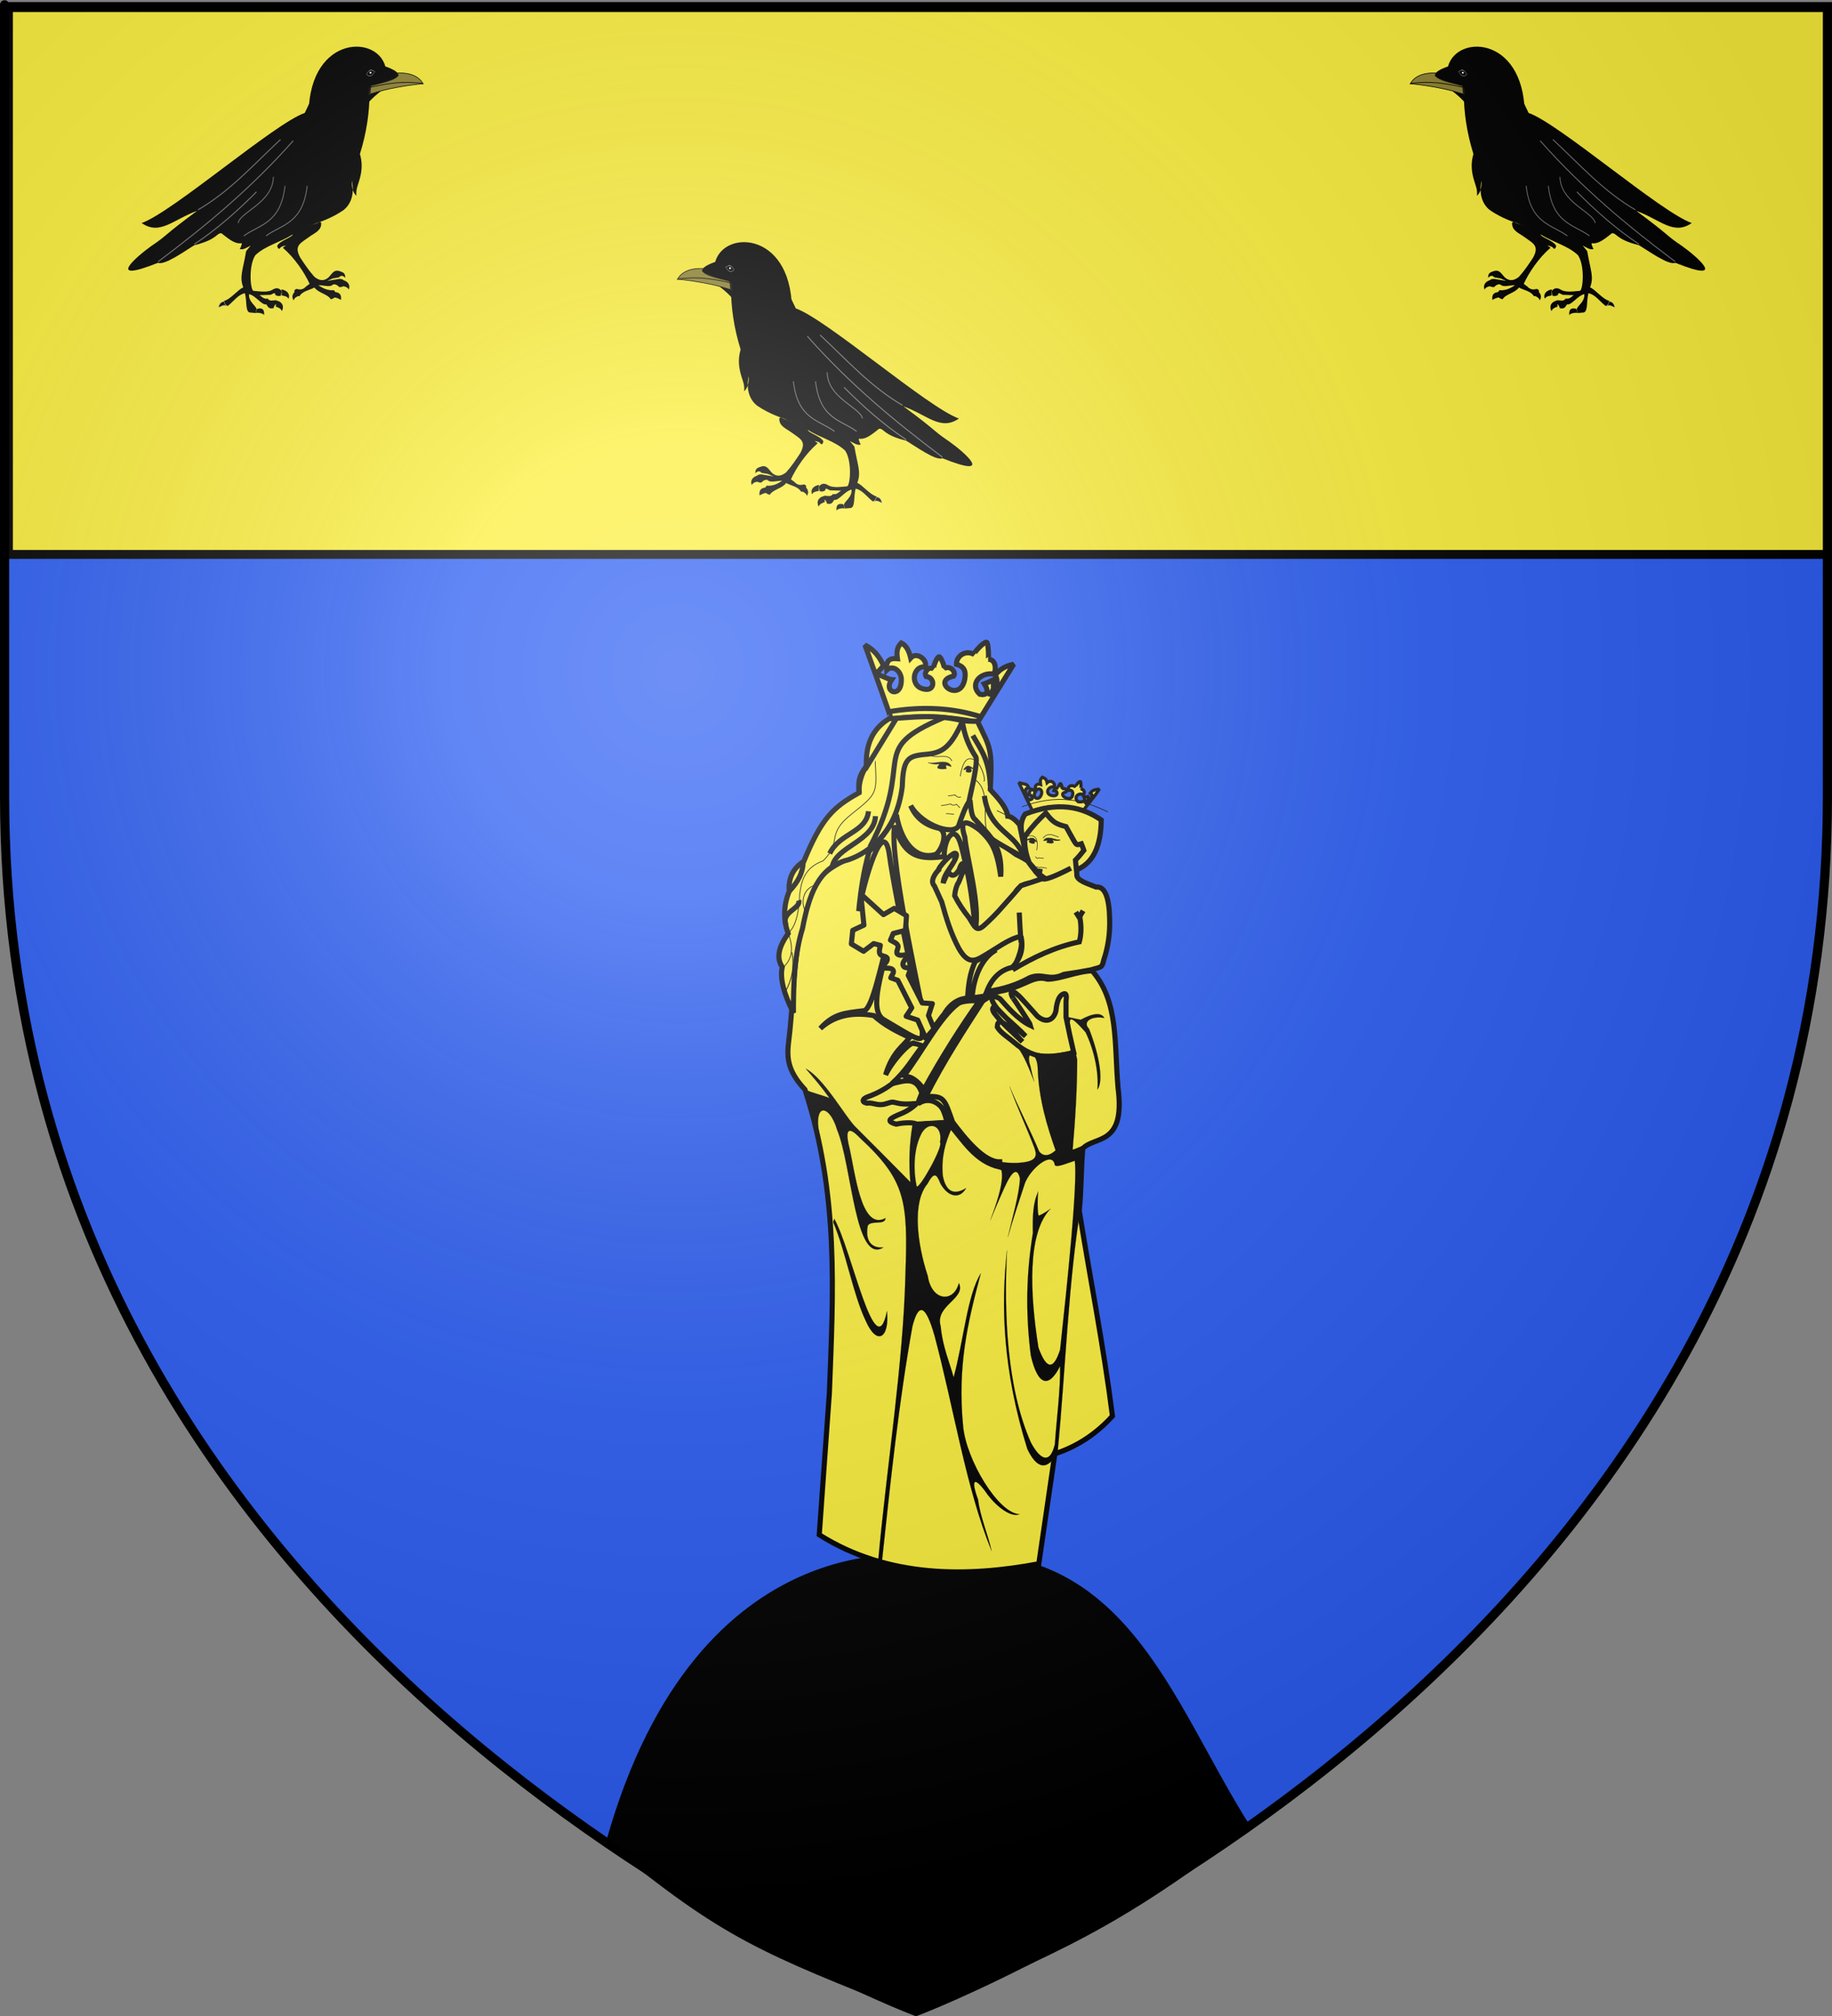 <?xml version="1.0" encoding="UTF-8" standalone="no"?>
<svg
   xmlns:dc="http://purl.org/dc/elements/1.1/"
   xmlns:cc="http://creativecommons.org/ns#"
   xmlns:rdf="http://www.w3.org/1999/02/22-rdf-syntax-ns#"
   xmlns:svg="http://www.w3.org/2000/svg"
   xmlns="http://www.w3.org/2000/svg"
   xmlns:xlink="http://www.w3.org/1999/xlink"
   xmlns:sodipodi="http://sodipodi.sourceforge.net/DTD/sodipodi-0.dtd"
   xmlns:inkscape="http://www.inkscape.org/namespaces/inkscape"
   height="660"
   width="600"
   version="1.0"
   id="svg2"
   sodipodi:version="0.32"
   inkscape:version="0.48.2 r9819"
   sodipodi:docname="Blason_Vide_3D.svg"
   inkscape:export-filename="/Users/olivier/Desktop/Blason Rouge/Blason_Vide_3D.png"
   inkscape:export-xdpi="144"
   inkscape:export-ydpi="144">
  <rect width="100%" height="100%" fill="#808080" stroke="none"/>
  <sodipodi:namedview
     inkscape:window-height="934"
     inkscape:window-width="1280"
     inkscape:pageshadow="2"
     inkscape:pageopacity="0.0"
     guidetolerance="10.0"
     gridtolerance="10.0"
     objecttolerance="10.0"
     borderopacity="1.0"
     bordercolor="#666666"
     pagecolor="#ffffff"
     id="base"
     showgrid="true"
     height="660px"
     inkscape:zoom="1"
     inkscape:cx="236.37255"
     inkscape:cy="332.94273"
     inkscape:window-x="-4"
     inkscape:window-y="-4"
     inkscape:current-layer="layer3"
     inkscape:snap-global="false"
     inkscape:window-maximized="1">
    <inkscape:grid
       type="xygrid"
       id="grid3010" />
  </sodipodi:namedview>
  <desc
     id="desc4">Flag of Canton of Valais (Wallis)</desc>
  <defs
     id="defs6"><linearGradient
   id="linearGradient2893">
  <stop
     style="stop-color:white;stop-opacity:0.314;"
     offset="0"
     id="stop2895" />
  <stop
     id="stop2897"
     offset="0.19"
     style="stop-color:white;stop-opacity:0.251;" />
  <stop
     style="stop-color:#6b6b6b;stop-opacity:0.125;"
     offset="0.6"
     id="stop2901" />
  <stop
     style="stop-color:black;stop-opacity:0.125;"
     offset="1"
     id="stop2899" />
</linearGradient>
<linearGradient
   id="linearGradient2885">
  <stop
     id="stop2887"
     offset="0"
     style="stop-color:white;stop-opacity:1;" />
  <stop
     style="stop-color:white;stop-opacity:1;"
     offset="0.229"
     id="stop2891" />
  <stop
     id="stop2889"
     offset="1"
     style="stop-color:black;stop-opacity:1;" />
</linearGradient>
<linearGradient
   id="linearGradient2955">
  <stop
     id="stop2867"
     offset="0"
     style="stop-color:#fd0000;stop-opacity:1;" />
  <stop
     style="stop-color:#e77275;stop-opacity:0.659;"
     offset="0.5"
     id="stop2873" />
  <stop
     style="stop-color:black;stop-opacity:0.323;"
     offset="1"
     id="stop2959" />
</linearGradient>
<radialGradient
   inkscape:collect="always"
   xlink:href="#linearGradient2955"
   id="radialGradient2961"
   cx="225.524"
   cy="218.901"
   fx="225.524"
   fy="218.901"
   r="300"
   gradientTransform="matrix(-4.167939e-4,2.183,-1.884,-3.599562e-4,615.597,-289.121)"
   gradientUnits="userSpaceOnUse" />
<polygon
   id="star"
   transform="scale(53,53)"
   points="0,-1 0.588,0.809 -0.951,-0.309 0.951,-0.309 -0.588,0.809 0,-1 " />
<clipPath
   id="clip">
  <path
     d="M 0,-200 L 0,600 L 300,600 L 300,-200 L 0,-200 z "
     id="path10" />
</clipPath>
<radialGradient
   inkscape:collect="always"
   xlink:href="#linearGradient2955"
   id="radialGradient1911"
   gradientUnits="userSpaceOnUse"
   gradientTransform="matrix(-4.167939e-4,2.183,-1.884,-3.599562e-4,615.597,-289.121)"
   cx="225.524"
   cy="218.901"
   fx="225.524"
   fy="218.901"
   r="300" />
<radialGradient
   inkscape:collect="always"
   xlink:href="#linearGradient2955"
   id="radialGradient2865"
   gradientUnits="userSpaceOnUse"
   gradientTransform="matrix(0,1.749,-1.593,-1.049767e-7,551.788,-191.29)"
   cx="225.524"
   cy="218.901"
   fx="225.524"
   fy="218.901"
   r="300" />
<radialGradient
   inkscape:collect="always"
   xlink:href="#linearGradient2955"
   id="radialGradient2871"
   gradientUnits="userSpaceOnUse"
   gradientTransform="matrix(0,1.386,-1.323,-5.741131e-8,-158.082,-109.541)"
   cx="225.524"
   cy="218.901"
   fx="225.524"
   fy="218.901"
   r="300" />
<radialGradient
   inkscape:collect="always"
   xlink:href="#linearGradient2893"
   id="radialGradient3163"
   gradientUnits="userSpaceOnUse"
   gradientTransform="matrix(1.353,0,0,1.349,-77.629,-85.747)"
   cx="221.445"
   cy="226.331"
   fx="221.445"
   fy="226.331"
   r="300" />
<radialGradient
   r="300"
   fy="218.901"
   fx="225.524"
   cy="218.901"
   cx="225.524"
   gradientTransform="matrix(0,1.386,-1.323,-5.741131e-8,-158.082,-109.541)"
   gradientUnits="userSpaceOnUse"
   id="radialGradient2871-2"
   xlink:href="#linearGradient2955-1"
   inkscape:collect="always" />
<radialGradient
   r="300"
   fy="218.901"
   fx="225.524"
   cy="218.901"
   cx="225.524"
   gradientTransform="matrix(0,1.749,-1.593,-1.049767e-7,551.788,-191.29)"
   gradientUnits="userSpaceOnUse"
   id="radialGradient2865-4"
   xlink:href="#linearGradient2955-1"
   inkscape:collect="always" />
<radialGradient
   r="300"
   fy="218.901"
   fx="225.524"
   cy="218.901"
   cx="225.524"
   gradientTransform="matrix(-4.167939e-4,2.183,-1.884,-3.599562e-4,615.597,-289.121)"
   gradientUnits="userSpaceOnUse"
   id="radialGradient1911-1"
   xlink:href="#linearGradient2955-1"
   inkscape:collect="always" />
<clipPath
   id="clip-7">
  <path
     id="path10-6"
     d="M 0,-200 L 0,600 L 300,600 L 300,-200 L 0,-200 z " />
</clipPath>
<polygon
   points="0,-1 0.588,0.809 -0.951,-0.309 0.951,-0.309 -0.588,0.809 0,-1 "
   transform="scale(53,53)"
   id="star-2" />
<radialGradient
   gradientUnits="userSpaceOnUse"
   gradientTransform="matrix(-4.167939e-4,2.183,-1.884,-3.599562e-4,615.597,-289.121)"
   r="300"
   fy="218.901"
   fx="225.524"
   cy="218.901"
   cx="225.524"
   id="radialGradient2961-5"
   xlink:href="#linearGradient2955-1"
   inkscape:collect="always" />
<linearGradient
   id="linearGradient2955-1">
  <stop
     style="stop-color:#fd0000;stop-opacity:1;"
     offset="0"
     id="stop2867-7" />
  <stop
     id="stop2873-1"
     offset="0.5"
     style="stop-color:#e77275;stop-opacity:0.659;" />
  <stop
     id="stop2959-1"
     offset="1"
     style="stop-color:black;stop-opacity:0.323;" />
</linearGradient>
<linearGradient
   id="linearGradient2885-2">
  <stop
     style="stop-color:white;stop-opacity:1;"
     offset="0"
     id="stop2887-4" />
  <stop
     id="stop2891-5"
     offset="0.229"
     style="stop-color:white;stop-opacity:1;" />
  <stop
     style="stop-color:black;stop-opacity:1;"
     offset="1"
     id="stop2889-5" />
</linearGradient>
<linearGradient
   id="linearGradient2893-0">
  <stop
     id="stop2895-9"
     offset="0"
     style="stop-color:white;stop-opacity:0.314;" />
  <stop
     style="stop-color:white;stop-opacity:0.251;"
     offset="0.19"
     id="stop2897-4" />
  <stop
     id="stop2901-8"
     offset="0.6"
     style="stop-color:#6b6b6b;stop-opacity:0.125;" />
  <stop
     id="stop2899-8"
     offset="1"
     style="stop-color:black;stop-opacity:0.125;" />
</linearGradient>

			
		
				
			
					
						
					
						
					
						
					
					
					
					
					
					
						
					
						
					
						
					
						
					
						
					
						
					
						
					
						
					
						
					
						
					
						
					
						
					
						
					
						
					
						
					
						
					
						
					
						
					
						
					
						
					
						
					
						
					
						
					
						
					
						
					
					
						
					
						
					
						
					
					
					
						
					
						
					
						
					
						
					
						
					
					
					
						
					
					
						
					
						
					
						
					
					
					
					
						
					
						
					
						
					
						
					
						
					
					
						
					
						
					
						
					
						
					
					
						
					
						
					
					
						
					
						
					
						
					
						
					
						
					
						
					
					
					
						
					
						
					
						
					
						
				</defs>
  <g
     inkscape:groupmode="layer"
     id="layer3"
     inkscape:label="Fond écu"
     style="display:inline"
     sodipodi:insensitive="true">
    <path
       id="path2855"
       style="fill:#2b5df2;fill-opacity:1;fill-rule:evenodd;stroke:none"
       d="m 300,658.5 c 0,0 298.5,-112.32 298.5,-397.772 0,-285.452 0,-258.552 0,-258.552 l -597,0 0,258.552 C 1.5,546.18 300,658.5 300,658.5 z"
       sodipodi:nodetypes="cccccc"
       inkscape:connector-curvature="0" />
    <g
       style="fill:#fcef3c;display:inline"
       inkscape:label="chef"
       id="layer5"
       transform="translate(1.235,0.382)">
      <rect
         y="2.114"
         x="1.532"
         height="179.009"
         width="596.466"
         id="rect2230"
         style="fill:#fcef3c;fill-opacity:1;fill-rule:nonzero;stroke:#000000;stroke-width:2.902;stroke-miterlimit:4;stroke-opacity:1;stroke-dasharray:none" />
    </g>
    <path
       style="fill:#000000;stroke:#000000;stroke-width:1px;stroke-linecap:butt;stroke-linejoin:miter;stroke-opacity:1"
       d="m 199,603 c 30,-107 105,-93 105,-93 64.05,-8.727 78.895,47.1 105,88 -43.667,33.333 -62.333,40.667 -109,61 -51.333,-20.333 -62.667,-24.667 -101,-56 z"
       id="path3545"
       inkscape:connector-curvature="0"
       sodipodi:nodetypes="ccccc" />
  </g>
  <g
     inkscape:groupmode="layer"
     id="layer4"
     inkscape:label="Meubles"
     sodipodi:insensitive="true">
    <g
       style="display:inline"
       id="layer1-1"
       inkscape:label="Calque 1"
       transform="matrix(0.161,0,0,0.161,211.035,44.922)">
      <g
         transform="matrix(-1.138,0,0,1.27,828.05,-185.115)"
         id="g19219">
        <g
           id="g10986">
          <g
             id="g11020">
            <path
               inkscape:transform-center-x="-2.2728432"
               inkscape:transform-center-y="3.1567267"
               sodipodi:nodetypes="cccc"
               id="path2500"
               d="m 313.032,721.738 c 0.074,2.925 2.466,5.386 4.077,8.003 -3.883,-3.856 -10.115,0.126 -14.283,1.664 0.893,-3.403 2.289,-9.249 10.205,-9.667 z"
               style="fill:#000000;fill-opacity:1;fill-rule:evenodd;stroke:#dfd9d9;stroke-width:1px;stroke-linecap:butt;stroke-linejoin:miter;stroke-opacity:0.502"
               inkscape:connector-curvature="0" />
            <g
               style="stroke:none"
               id="g14104"
               transform="matrix(-1.635,0,0,1.438,953.963,278.536)">
              <path
                 sodipodi:nodetypes="cccccccccc"
                 id="path2290"
                 d="m 249.386,160.133 c 13.428,14.654 30.015,67.008 92.281,68.993 32.868,16.793 32.637,20.248 53.304,3.188 5.67,-0.629 4.111,6.855 29.696,13.253 9.707,5.879 32.348,22.715 39.69,19.568 58.269,23.702 24.054,-6.629 7.143,-18.861 -18.172,-12.395 -11.866,-10.466 -49.878,-38.994 26.299,9.691 40.641,27.745 60.704,13.623 C 448.245,208.61 337.107,109.969 303.989,98.295 239.067,-46.249 213.873,71.151 249.386,160.133 z"
                 style="fill:#000000;fill-opacity:1;fill-rule:evenodd;stroke:none"
                 inkscape:connector-curvature="0" />
              <g
                 style="fill:#000000;fill-opacity:1;stroke:none"
                 transform="matrix(0.377,0,0,0.381,142.868,91.269)"
                 id="g3758">
                <path
                   style="fill:#000000;fill-opacity:1;fill-rule:evenodd;stroke:none"
                   d="m 324.555,482.002 1.232,13.352 c -7.553,-1.992 -11.764,0.329 -16.06,5.013 0.573,-10.002 2.481,-16.006 14.828,-18.366 z"
                   id="path2497"
                   sodipodi:nodetypes="cccc"
                   inkscape:connector-curvature="0" />
                <path
                   style="fill:#000000;fill-opacity:1;fill-rule:evenodd;stroke:none"
                   d="m 318.972,506.168 c -14.473,3.282 -24.809,12.843 -19.351,28.237 3.976,-4.149 2.435,-6.891 19.542,-10.526 l -0.192,-17.711 z"
                   id="path2499"
                   sodipodi:nodetypes="cccc"
                   inkscape:connector-curvature="0" />
                <path
                   style="fill:#000000;fill-opacity:1;fill-rule:evenodd;stroke:none"
                   d="m 341.293,541.894 c -16.598,0.571 -20.706,9.757 -18.968,22.974 6.423,-3.335 12.383,-7.159 21.746,-7.388 L 341.293,541.894 z"
                   id="path2501"
                   sodipodi:nodetypes="cccc"
                   inkscape:connector-curvature="0" />
                <path
                   sodipodi:nodetypes="cccc"
                   id="path2513"
                   d="m 445.984,534.493 c 13.623,6.119 22.057,17.576 13.938,31.598 -3.16,-4.869 -1.155,-7.253 -17.302,-14.246 l 3.364,-17.352 z"
                   style="fill:#000000;fill-opacity:1;fill-rule:evenodd;stroke:none"
                   inkscape:connector-curvature="0" />
                <path
                   style="fill:#000000;fill-opacity:1;fill-rule:evenodd;stroke:none"
                   d="m 494.708,534.217 c -14.604,2.554 -25.357,11.587 -20.596,27.236 4.158,-3.945 2.741,-6.761 19.993,-9.535 l 0.603,-17.701 z"
                   id="path2515"
                   sodipodi:nodetypes="cccc"
                   inkscape:connector-curvature="0" />
                <path
                   sodipodi:nodetypes="cccc"
                   id="path2517"
                   d="m 509.126,566.762 c -16.247,3.706 -22.904,16.322 -15.495,30.778 3.399,-4.687 1.515,-7.179 17.988,-13.262 l -2.493,-17.516 z"
                   style="fill:#000000;fill-opacity:1;fill-rule:evenodd;stroke:none"
                   inkscape:connector-curvature="0" />
                <path
                   style="fill:#000000;fill-opacity:1;fill-rule:evenodd;stroke:none"
                   d="m 569.49,603.065 c -10.845,-1.871 -23.418,2.347 -24.163,6.727 -1.774,-19.51 7.808,-22.399 20.661,-18.665 l 3.502,11.938 z"
                   id="path2519"
                   sodipodi:nodetypes="cccc"
                   inkscape:connector-curvature="0" />
                <path
                   style="fill:#000000;fill-opacity:1;fill-rule:evenodd;stroke:none"
                   d="m 568.517,213.356 c -14.685,-7.481 -28.557,-13.862 -38.632,-23.723 l -15.966,-15.212 c -23.051,-26.395 -57.733,-39.548 -84.346,-48.8 -6.869,2.514 -4.443,8.746 -4.82,13.857 -16.604,-29.007 -46.336,-0.406 -44.513,-35.555 L 344.023,54.53 300.043,79.834 c -34.426,44.355 -47.71,84.373 -29.521,139.773 3.195,12.085 8.461,20.029 7.23,40.968 7.564,-7.311 13.648,-18.174 13.254,-44.583 -9.616,42.966 5.546,72.877 25.304,87.358 35.115,23.896 65.793,33.001 99.407,46.39 -12.049,-3.414 -31.99,-16.692 -36.148,-10.242 -1.246,23.38 20.385,30.123 35.546,41.57 23.989,18.008 44.709,24.524 25.304,60.247 -12.566,19.221 -25.254,38.382 -40.968,56.03 -12.775,10.322 -25.991,14.473 -40.365,2.41 -10.349,-9.826 -16.566,-27.919 -37.353,-16.869 -0.468,7.581 1.286,13.495 7.23,16.267 l 17.472,3.012 16.267,7.23 -36.148,-6.025 c -6.575,0.706 -13.516,0.681 -13.857,13.857 -0.426,6.411 3.649,10.251 14.459,10.242 4.918,-4.825 10.004,-9.311 18.074,-7.832 8.335,9.688 28.461,1.69 42.775,2.41 -12.473,7.927 -24.879,15.933 -45.185,14.459 -2.304,4.122 -7.234,5.619 -3.615,15.664 1.048,7.841 6.912,9.259 12.652,10.844 9.9,-15.921 34.695,-17.507 47.595,-34.341 14.492,7.942 34.954,10.374 43.547,25.689 5.179,-1.046 6.678,-4.326 8.989,-8.241 l 5.903,-6.001 c -0.746,-4.074 -2.642,-6.998 -7.23,-7.23 -8.492,1.954 -17.046,3.408 -27.111,-7.23 l -10.242,-7.832 c 14.645,-32.056 42.656,-75.082 77.718,-105.432 l -9.037,-6.627 c 6.574,1.82 13.613,1.779 18.677,9.639 3.879,0.327 5.961,-2.94 6.627,-9.037 -9.625,-15.879 -43.361,-23.915 -45.185,-33.136 34.273,22.761 78.686,32.369 108.444,60.849 20.23,30.187 14.954,99.585 6.025,104.227 -19.65,1.68 -40.335,5.17 -54.614,-2.55 -12.256,-8.292 -20.777,-5.376 -27.422,3.164 l 2.109,13.711 c 5.449,1.59 10.899,1.382 16.348,-2.637 -0.662,-9.102 7.219,-2.826 13.184,0 l 32.696,1.055 c -7.561,3.997 -11.676,12.3 -24.258,10.02 -5.037,9.106 -15.898,4.623 -24.785,4.746 -2.168,3.097 -5.124,5.969 -2.109,10.547 6.739,1.669 8.846,6.813 10.02,12.656 15.182,3.441 16.477,-5.27 21.094,-11.074 13.117,3.073 29.79,-24.982 50.098,-30.059 2.574,23.434 -23.59,35.888 -21.621,45.879 l 2.637,9.492 17.402,-1.582 c 12.87,-4.061 7.203,-32.419 13.606,-56.412 19.539,3.819 33.116,24.181 49.315,36.965 3.79,0.211 3.613,-0.731 8.407,-6.619 l 1.479,-3.912 c -1.512,-3.27 6.158,-4.993 1.605,-3.701 -20.332,-5.323 -40.915,-33.956 -56.032,-39.576 11.848,-31.932 0.943,-50.023 -8.36,-106.043 l -13.184,-16.348 c 10.867,5.578 22.102,13.734 31.641,10.02 -14.732,-23.379 0.288,-46.758 6.328,-70.137 l 78.048,-1.055 c 2.99,-5.098 4.815,-10.002 -0.527,-13.711 -19.958,-5.007 -24.645,-16.559 -35.86,-25.313 -19.459,-25.243 -38.403,-49.641 -42.715,-50.098 -19.912,-14.655 -44.763,-27.729 -52.586,-42.384 z"
                   id="path2491"
                   sodipodi:nodetypes="cccccccccccccccccccccccccccccccccccccccccccccccccccccccccccccccccccccccccc"
                   inkscape:connector-curvature="0" />
              </g>
              <g
                 id="g13807"
                 inkscape:label="Calque 1"
                 transform="matrix(0.332,-0.321,0.305,0.649,111.905,24.517)"
                 style="stroke:none">
                <g
                   transform="translate(-729.825,76.748)"
                   id="g13809"
                   style="stroke:none;display:inline">
                  <g
                     id="g13813"
                     transform="translate(638,-306)"
                     style="stroke:none" />
                </g>
              </g>
              <path
                 sodipodi:nodetypes="ccc"
                 id="path13825"
                 d="m 297.995,127.805 c -39.391,45.588 -42.529,58.653 -48.387,36.608 l 1.268,-1.029"
                 style="fill:none;stroke:none"
                 inkscape:connector-curvature="0" />
              <path
                 style="fill:none;stroke:none"
                 d="m 291.862,118.874 c 3.115,3.143 8.298,3.674 14.85,5.515 -2.032,-0.471 -37.925,43.412 -44.359,47.904 -5.329,3.72 -9.014,1.278 -12.166,-7.37"
                 id="path2206"
                 sodipodi:nodetypes="ccsc"
                 inkscape:connector-curvature="0" />
              <path
                 id="path13115"
                 d="M 359.614,163.428 464.165,264.191"
                 style="fill:none;stroke:none"
                 sodipodi:nodetypes="cc"
                 inkscape:connector-curvature="0" />
            </g>
            <g
               transform="translate(3.536,14.142)"
               id="g17268">
              <path
                 sodipodi:nodetypes="cc"
                 id="path17101"
                 d="m 457.765,522.459 c -7.671,60.824 -45.99,61.863 -73.565,80.132"
                 style="fill:none;stroke:#dfd9d9;stroke-width:1.533px;stroke-linecap:butt;stroke-linejoin:miter;stroke-opacity:0.502"
                 inkscape:connector-curvature="0" />
              <path
                 sodipodi:nodetypes="cc"
                 id="path17103"
                 d="m 397.362,508.106 c -0.912,41.417 -59.898,56.318 -63.056,73.968"
                 style="fill:none;stroke:#dfd9d9;stroke-width:1.533px;stroke-linecap:butt;stroke-linejoin:miter;stroke-opacity:0.502"
                 inkscape:connector-curvature="0" />
              <path
                 style="fill:none;stroke:#dfd9d9;stroke-width:1.533px;stroke-linecap:butt;stroke-linejoin:miter;stroke-opacity:0.502"
                 d="m 418.132,522.459 c -7.671,60.824 -45.99,61.863 -73.565,80.132"
                 id="path20985"
                 sodipodi:nodetypes="cc"
                 inkscape:connector-curvature="0" />
              <path
                 style="fill:none;stroke:#dfd9d9;stroke-width:1.663;stroke-linecap:butt;stroke-linejoin:miter;stroke-miterlimit:4;stroke-opacity:0.502;stroke-dasharray:none"
                 d="M 432.807,450.219 C 356.839,527.14 274.905,587.655 191.379,643.791 l 0,0"
                 id="path7470"
                 sodipodi:nodetypes="ccc"
                 inkscape:connector-curvature="0" />
              <path
                 style="fill:none;stroke:#dfd9d9;stroke-width:1.663;stroke-linecap:butt;stroke-linejoin:miter;stroke-miterlimit:4;stroke-opacity:0.502;stroke-dasharray:none"
                 d="m 255.989,615.976 c 41.695,-24.844 77.46,-53.64 111.117,-83.843"
                 id="path8441"
                 sodipodi:nodetypes="cc"
                 inkscape:connector-curvature="0" />
              <path
                 style="fill:none;stroke:#dfd9d9;stroke-width:1.663;stroke-linecap:butt;stroke-linejoin:miter;stroke-miterlimit:4;stroke-opacity:0.502;stroke-dasharray:none"
                 d="M 262.555,560.923 C 320.819,530.459 362.945,487.444 410.037,448.291"
                 id="path9412"
                 sodipodi:nodetypes="cc"
                 inkscape:connector-curvature="0" />
            </g>
            <path
               style="fill:#000000;fill-opacity:1;fill-rule:evenodd;stroke:none"
               d="m 464.025,431.861 c -5.623,-134.591 120.371,-139.942 136.96,-86.443 38.722,12.201 26.627,21.729 -25.353,30.63 l -1.351,12.727 19.751,-4.421 c -30.783,20.697 -47.064,45.352 -52.92,63.545 -18.479,-8.807 -46.998,-12.525 -77.087,-16.038 z"
               id="path4527"
               sodipodi:nodetypes="ccccccc"
               inkscape:connector-curvature="0" />
            <path
               style="fill:#302626;fill-opacity:0.533;fill-rule:evenodd;stroke:#000000;stroke-width:1.067px;stroke-linecap:butt;stroke-linejoin:miter;stroke-opacity:1"
               d="m 617.075,356.384 c 17.189,-1.717 40.919,0.16 51.605,16.894 -6.738,-0.282 -78.03,7.767 -98.303,19.22 l 1.216,-14.653 c 23.042,-7.497 70.473,-17.827 45.481,-21.46 z"
               id="path5498"
               sodipodi:nodetypes="ccccc"
               inkscape:connector-curvature="0" />
            <path
               sodipodi:nodetypes="ccc"
               id="path13310"
               d="m 667.017,372.29 c -22.679,-1.271 -41.309,-4.195 -93.49,6.575 l -0.36,0.939"
               style="fill:none;stroke:#000000;stroke-width:1.151px;stroke-linecap:butt;stroke-linejoin:miter;stroke-opacity:1"
               inkscape:connector-curvature="0" />
            <g
               transform="matrix(0.81,0,0,1.393,101.761,-133.997)"
               id="g10981">
              <path
                 transform="matrix(-0.523,0.076,-0.039,0.596,857.817,151.004)"
                 d="m 512.857,272.005 a 9.286,5.357 0 1 1 -18.571,0 9.286,5.357 0 1 1 18.571,0 z"
                 sodipodi:ry="5.3571429"
                 sodipodi:rx="9.2857141"
                 sodipodi:cy="272.00504"
                 sodipodi:cx="503.57144"
                 id="path9026"
                 style="fill:#1f1b1b;fill-opacity:0.533;stroke:#dfd9d9;stroke-opacity:0.533"
                 sodipodi:type="arc" />
              <path
                 sodipodi:nodetypes="ccc"
                 id="path9028"
                 d="m 592.096,350.818 c -5.104,4.546 -10.8,6.026 -17.478,2.422 6.313,-6.319 12.813,-5.283 19.356,-2.582"
                 style="fill:#000000;fill-opacity:1;fill-rule:evenodd;stroke:#9e9b9b;stroke-width:0.535px;stroke-linecap:butt;stroke-linejoin:miter;stroke-opacity:1"
                 inkscape:connector-curvature="0" />
              <path
                 transform="matrix(-1.519,0,0,0.712,712.309,192.054)"
                 d="m 86.116,223.785 a 1.389,1.515 0 1 1 -2.778,0 1.389,1.515 0 1 1 2.778,0 z"
                 sodipodi:ry="1.5152289"
                 sodipodi:rx="1.3889598"
                 sodipodi:cy="223.78456"
                 sodipodi:cx="84.726547"
                 id="path9030"
                 style="fill:#ffffff;fill-opacity:1;stroke:none"
                 sodipodi:type="arc" />
            </g>
          </g>
        </g>
      </g>
    </g>
    <g
       transform="matrix(0.161,0,0,0.161,451.035,-19.078)"
       inkscape:label="Calque 1"
       id="g3401"
       style="display:inline">
      <g
         id="g3403"
         transform="matrix(-1.138,0,0,1.27,828.05,-185.115)">
        <g
           id="g3405">
          <g
             id="g3407">
            <path
               inkscape:connector-curvature="0"
               style="fill:#000000;fill-opacity:1;fill-rule:evenodd;stroke:#dfd9d9;stroke-width:1px;stroke-linecap:butt;stroke-linejoin:miter;stroke-opacity:0.502"
               d="m 313.032,721.738 c 0.074,2.925 2.466,5.386 4.077,8.003 -3.883,-3.856 -10.115,0.126 -14.283,1.664 0.893,-3.403 2.289,-9.249 10.205,-9.667 z"
               id="path3409"
               sodipodi:nodetypes="cccc"
               inkscape:transform-center-y="3.1567267"
               inkscape:transform-center-x="-2.2728432" />
            <g
               transform="matrix(-1.635,0,0,1.438,953.963,278.536)"
               id="g3411"
               style="stroke:none">
              <path
                 inkscape:connector-curvature="0"
                 style="fill:#000000;fill-opacity:1;fill-rule:evenodd;stroke:none"
                 d="m 249.386,160.133 c 13.428,14.654 30.015,67.008 92.281,68.993 32.868,16.793 32.637,20.248 53.304,3.188 5.67,-0.629 4.111,6.855 29.696,13.253 9.707,5.879 32.348,22.715 39.69,19.568 58.269,23.702 24.054,-6.629 7.143,-18.861 -18.172,-12.395 -11.866,-10.466 -49.878,-38.994 26.299,9.691 40.641,27.745 60.704,13.623 C 448.245,208.61 337.107,109.969 303.989,98.295 239.067,-46.249 213.873,71.151 249.386,160.133 z"
                 id="path3413"
                 sodipodi:nodetypes="cccccccccc" />
              <g
                 id="g3415"
                 transform="matrix(0.377,0,0,0.381,142.868,91.269)"
                 style="fill:#000000;fill-opacity:1;stroke:none">
                <path
                   inkscape:connector-curvature="0"
                   sodipodi:nodetypes="cccc"
                   id="path3417"
                   d="m 324.555,482.002 1.232,13.352 c -7.553,-1.992 -11.764,0.329 -16.06,5.013 0.573,-10.002 2.481,-16.006 14.828,-18.366 z"
                   style="fill:#000000;fill-opacity:1;fill-rule:evenodd;stroke:none" />
                <path
                   inkscape:connector-curvature="0"
                   sodipodi:nodetypes="cccc"
                   id="path3419"
                   d="m 318.972,506.168 c -14.473,3.282 -24.809,12.843 -19.351,28.237 3.976,-4.149 2.435,-6.891 19.542,-10.526 l -0.192,-17.711 z"
                   style="fill:#000000;fill-opacity:1;fill-rule:evenodd;stroke:none" />
                <path
                   inkscape:connector-curvature="0"
                   sodipodi:nodetypes="cccc"
                   id="path3421"
                   d="m 341.293,541.894 c -16.598,0.571 -20.706,9.757 -18.968,22.974 6.423,-3.335 12.383,-7.159 21.746,-7.388 L 341.293,541.894 z"
                   style="fill:#000000;fill-opacity:1;fill-rule:evenodd;stroke:none" />
                <path
                   inkscape:connector-curvature="0"
                   style="fill:#000000;fill-opacity:1;fill-rule:evenodd;stroke:none"
                   d="m 445.984,534.493 c 13.623,6.119 22.057,17.576 13.938,31.598 -3.16,-4.869 -1.155,-7.253 -17.302,-14.246 l 3.364,-17.352 z"
                   id="path3423"
                   sodipodi:nodetypes="cccc" />
                <path
                   inkscape:connector-curvature="0"
                   sodipodi:nodetypes="cccc"
                   id="path3425"
                   d="m 494.708,534.217 c -14.604,2.554 -25.357,11.587 -20.596,27.236 4.158,-3.945 2.741,-6.761 19.993,-9.535 l 0.603,-17.701 z"
                   style="fill:#000000;fill-opacity:1;fill-rule:evenodd;stroke:none" />
                <path
                   inkscape:connector-curvature="0"
                   style="fill:#000000;fill-opacity:1;fill-rule:evenodd;stroke:none"
                   d="m 509.126,566.762 c -16.247,3.706 -22.904,16.322 -15.495,30.778 3.399,-4.687 1.515,-7.179 17.988,-13.262 l -2.493,-17.516 z"
                   id="path3427"
                   sodipodi:nodetypes="cccc" />
                <path
                   inkscape:connector-curvature="0"
                   sodipodi:nodetypes="cccc"
                   id="path3429"
                   d="m 569.49,603.065 c -10.845,-1.871 -23.418,2.347 -24.163,6.727 -1.774,-19.51 7.808,-22.399 20.661,-18.665 l 3.502,11.938 z"
                   style="fill:#000000;fill-opacity:1;fill-rule:evenodd;stroke:none" />
                <path
                   inkscape:connector-curvature="0"
                   sodipodi:nodetypes="cccccccccccccccccccccccccccccccccccccccccccccccccccccccccccccccccccccccccc"
                   id="path3431"
                   d="m 568.517,213.356 c -14.685,-7.481 -28.557,-13.862 -38.632,-23.723 l -15.966,-15.212 c -23.051,-26.395 -57.733,-39.548 -84.346,-48.8 -6.869,2.514 -4.443,8.746 -4.82,13.857 -16.604,-29.007 -46.336,-0.406 -44.513,-35.555 L 344.023,54.53 300.043,79.834 c -34.426,44.355 -47.71,84.373 -29.521,139.773 3.195,12.085 8.461,20.029 7.23,40.968 7.564,-7.311 13.648,-18.174 13.254,-44.583 -9.616,42.966 5.546,72.877 25.304,87.358 35.115,23.896 65.793,33.001 99.407,46.39 -12.049,-3.414 -31.99,-16.692 -36.148,-10.242 -1.246,23.38 20.385,30.123 35.546,41.57 23.989,18.008 44.709,24.524 25.304,60.247 -12.566,19.221 -25.254,38.382 -40.968,56.03 -12.775,10.322 -25.991,14.473 -40.365,2.41 -10.349,-9.826 -16.566,-27.919 -37.353,-16.869 -0.468,7.581 1.286,13.495 7.23,16.267 l 17.472,3.012 16.267,7.23 -36.148,-6.025 c -6.575,0.706 -13.516,0.681 -13.857,13.857 -0.426,6.411 3.649,10.251 14.459,10.242 4.918,-4.825 10.004,-9.311 18.074,-7.832 8.335,9.688 28.461,1.69 42.775,2.41 -12.473,7.927 -24.879,15.933 -45.185,14.459 -2.304,4.122 -7.234,5.619 -3.615,15.664 1.048,7.841 6.912,9.259 12.652,10.844 9.9,-15.921 34.695,-17.507 47.595,-34.341 14.492,7.942 34.954,10.374 43.547,25.689 5.179,-1.046 6.678,-4.326 8.989,-8.241 l 5.903,-6.001 c -0.746,-4.074 -2.642,-6.998 -7.23,-7.23 -8.492,1.954 -17.046,3.408 -27.111,-7.23 l -10.242,-7.832 c 14.645,-32.056 42.656,-75.082 77.718,-105.432 l -9.037,-6.627 c 6.574,1.82 13.613,1.779 18.677,9.639 3.879,0.327 5.961,-2.94 6.627,-9.037 -9.625,-15.879 -43.361,-23.915 -45.185,-33.136 34.273,22.761 78.686,32.369 108.444,60.849 20.23,30.187 14.954,99.585 6.025,104.227 -19.65,1.68 -40.335,5.17 -54.614,-2.55 -12.256,-8.292 -20.777,-5.376 -27.422,3.164 l 2.109,13.711 c 5.449,1.59 10.899,1.382 16.348,-2.637 -0.662,-9.102 7.219,-2.826 13.184,0 l 32.696,1.055 c -7.561,3.997 -11.676,12.3 -24.258,10.02 -5.037,9.106 -15.898,4.623 -24.785,4.746 -2.168,3.097 -5.124,5.969 -2.109,10.547 6.739,1.669 8.846,6.813 10.02,12.656 15.182,3.441 16.477,-5.27 21.094,-11.074 13.117,3.073 29.79,-24.982 50.098,-30.059 2.574,23.434 -23.59,35.888 -21.621,45.879 l 2.637,9.492 17.402,-1.582 c 12.87,-4.061 7.203,-32.419 13.606,-56.412 19.539,3.819 33.116,24.181 49.315,36.965 3.79,0.211 3.613,-0.731 8.407,-6.619 l 1.479,-3.912 c -1.512,-3.27 6.158,-4.993 1.605,-3.701 -20.332,-5.323 -40.915,-33.956 -56.032,-39.576 11.848,-31.932 0.943,-50.023 -8.36,-106.043 l -13.184,-16.348 c 10.867,5.578 22.102,13.734 31.641,10.02 -14.732,-23.379 0.288,-46.758 6.328,-70.137 l 78.048,-1.055 c 2.99,-5.098 4.815,-10.002 -0.527,-13.711 -19.958,-5.007 -24.645,-16.559 -35.86,-25.313 -19.459,-25.243 -38.403,-49.641 -42.715,-50.098 -19.912,-14.655 -44.763,-27.729 -52.586,-42.384 z"
                   style="fill:#000000;fill-opacity:1;fill-rule:evenodd;stroke:none" />
              </g>
              <g
                 style="stroke:none"
                 transform="matrix(0.332,-0.321,0.305,0.649,111.905,24.517)"
                 inkscape:label="Calque 1"
                 id="g3433">
                <g
                   style="stroke:none;display:inline"
                   id="g3435"
                   transform="translate(-729.825,76.748)">
                  <g
                     style="stroke:none"
                     transform="translate(638,-306)"
                     id="g3437" />
                </g>
              </g>
              <path
                 inkscape:connector-curvature="0"
                 style="fill:none;stroke:none"
                 d="m 297.995,127.805 c -39.391,45.588 -42.529,58.653 -48.387,36.608 l 1.268,-1.029"
                 id="path3439"
                 sodipodi:nodetypes="ccc" />
              <path
                 inkscape:connector-curvature="0"
                 sodipodi:nodetypes="ccsc"
                 id="path3441"
                 d="m 291.862,118.874 c 3.115,3.143 8.298,3.674 14.85,5.515 -2.032,-0.471 -37.925,43.412 -44.359,47.904 -5.329,3.72 -9.014,1.278 -12.166,-7.37"
                 style="fill:none;stroke:none" />
              <path
                 inkscape:connector-curvature="0"
                 sodipodi:nodetypes="cc"
                 style="fill:none;stroke:none"
                 d="M 359.614,163.428 464.165,264.191"
                 id="path3443" />
            </g>
            <g
               id="g3445"
               transform="translate(3.536,14.142)">
              <path
                 inkscape:connector-curvature="0"
                 style="fill:none;stroke:#dfd9d9;stroke-width:1.533px;stroke-linecap:butt;stroke-linejoin:miter;stroke-opacity:0.502"
                 d="m 457.765,522.459 c -7.671,60.824 -45.99,61.863 -73.565,80.132"
                 id="path3447"
                 sodipodi:nodetypes="cc" />
              <path
                 inkscape:connector-curvature="0"
                 style="fill:none;stroke:#dfd9d9;stroke-width:1.533px;stroke-linecap:butt;stroke-linejoin:miter;stroke-opacity:0.502"
                 d="m 397.362,508.106 c -0.912,41.417 -59.898,56.318 -63.056,73.968"
                 id="path3449"
                 sodipodi:nodetypes="cc" />
              <path
                 inkscape:connector-curvature="0"
                 sodipodi:nodetypes="cc"
                 id="path3451"
                 d="m 418.132,522.459 c -7.671,60.824 -45.99,61.863 -73.565,80.132"
                 style="fill:none;stroke:#dfd9d9;stroke-width:1.533px;stroke-linecap:butt;stroke-linejoin:miter;stroke-opacity:0.502" />
              <path
                 inkscape:connector-curvature="0"
                 sodipodi:nodetypes="ccc"
                 id="path3453"
                 d="M 432.807,450.219 C 356.839,527.14 274.905,587.655 191.379,643.791 l 0,0"
                 style="fill:none;stroke:#dfd9d9;stroke-width:1.663;stroke-linecap:butt;stroke-linejoin:miter;stroke-miterlimit:4;stroke-opacity:0.502;stroke-dasharray:none" />
              <path
                 inkscape:connector-curvature="0"
                 sodipodi:nodetypes="cc"
                 id="path3455"
                 d="m 255.989,615.976 c 41.695,-24.844 77.46,-53.64 111.117,-83.843"
                 style="fill:none;stroke:#dfd9d9;stroke-width:1.663;stroke-linecap:butt;stroke-linejoin:miter;stroke-miterlimit:4;stroke-opacity:0.502;stroke-dasharray:none" />
              <path
                 inkscape:connector-curvature="0"
                 sodipodi:nodetypes="cc"
                 id="path3457"
                 d="M 262.555,560.923 C 320.819,530.459 362.945,487.444 410.037,448.291"
                 style="fill:none;stroke:#dfd9d9;stroke-width:1.663;stroke-linecap:butt;stroke-linejoin:miter;stroke-miterlimit:4;stroke-opacity:0.502;stroke-dasharray:none" />
            </g>
            <path
               inkscape:connector-curvature="0"
               sodipodi:nodetypes="ccccccc"
               id="path3459"
               d="m 464.025,431.861 c -5.623,-134.591 120.371,-139.942 136.96,-86.443 38.722,12.201 26.627,21.729 -25.353,30.63 l -1.351,12.727 19.751,-4.421 c -30.783,20.697 -47.064,45.352 -52.92,63.545 -18.479,-8.807 -46.998,-12.525 -77.087,-16.038 z"
               style="fill:#000000;fill-opacity:1;fill-rule:evenodd;stroke:none" />
            <path
               inkscape:connector-curvature="0"
               sodipodi:nodetypes="ccccc"
               id="path3461"
               d="m 617.075,356.384 c 17.189,-1.717 40.919,0.16 51.605,16.894 -6.738,-0.282 -78.03,7.767 -98.303,19.22 l 1.216,-14.653 c 23.042,-7.497 70.473,-17.827 45.481,-21.46 z"
               style="fill:#302626;fill-opacity:0.533;fill-rule:evenodd;stroke:#000000;stroke-width:1.067px;stroke-linecap:butt;stroke-linejoin:miter;stroke-opacity:1" />
            <path
               inkscape:connector-curvature="0"
               style="fill:none;stroke:#000000;stroke-width:1.151px;stroke-linecap:butt;stroke-linejoin:miter;stroke-opacity:1"
               d="m 667.017,372.29 c -22.679,-1.271 -41.309,-4.195 -93.49,6.575 l -0.36,0.939"
               id="path3463"
               sodipodi:nodetypes="ccc" />
            <g
               id="g3465"
               transform="matrix(0.81,0,0,1.393,101.761,-133.997)">
              <path
                 sodipodi:type="arc"
                 style="fill:#1f1b1b;fill-opacity:0.533;stroke:#dfd9d9;stroke-opacity:0.533"
                 id="path3467"
                 sodipodi:cx="503.57144"
                 sodipodi:cy="272.00504"
                 sodipodi:rx="9.2857141"
                 sodipodi:ry="5.3571429"
                 d="m 512.857,272.005 a 9.286,5.357 0 1 1 -18.571,0 9.286,5.357 0 1 1 18.571,0 z"
                 transform="matrix(-0.523,0.076,-0.039,0.596,857.817,151.004)" />
              <path
                 inkscape:connector-curvature="0"
                 style="fill:#000000;fill-opacity:1;fill-rule:evenodd;stroke:#9e9b9b;stroke-width:0.535px;stroke-linecap:butt;stroke-linejoin:miter;stroke-opacity:1"
                 d="m 592.096,350.818 c -5.104,4.546 -10.8,6.026 -17.478,2.422 6.313,-6.319 12.813,-5.283 19.356,-2.582"
                 id="path3469"
                 sodipodi:nodetypes="ccc" />
              <path
                 sodipodi:type="arc"
                 style="fill:#ffffff;fill-opacity:1;stroke:none"
                 id="path3471"
                 sodipodi:cx="84.726547"
                 sodipodi:cy="223.78456"
                 sodipodi:rx="1.3889598"
                 sodipodi:ry="1.5152289"
                 d="m 86.116,223.785 a 1.389,1.515 0 1 1 -2.778,0 1.389,1.515 0 1 1 2.778,0 z"
                 transform="matrix(-1.519,0,0,0.712,712.309,192.054)" />
            </g>
          </g>
        </g>
      </g>
    </g>
    <g
       style="display:inline"
       id="g3473"
       inkscape:label="Calque 1"
       transform="matrix(-0.161,0,0,0.161,149.41,-19.078)">
      <g
         transform="matrix(-1.138,0,0,1.27,828.05,-185.115)"
         id="g3475">
        <g
           id="g3477">
          <g
             id="g3479">
            <path
               inkscape:transform-center-x="-2.2728432"
               inkscape:transform-center-y="3.1567267"
               sodipodi:nodetypes="cccc"
               id="path3481"
               d="m 313.032,721.738 c 0.074,2.925 2.466,5.386 4.077,8.003 -3.883,-3.856 -10.115,0.126 -14.283,1.664 0.893,-3.403 2.289,-9.249 10.205,-9.667 z"
               style="fill:#000000;fill-opacity:1;fill-rule:evenodd;stroke:#dfd9d9;stroke-width:1px;stroke-linecap:butt;stroke-linejoin:miter;stroke-opacity:0.502"
               inkscape:connector-curvature="0" />
            <g
               style="stroke:none"
               id="g3483"
               transform="matrix(-1.635,0,0,1.438,953.963,278.536)">
              <path
                 sodipodi:nodetypes="cccccccccc"
                 id="path3485"
                 d="m 249.386,160.133 c 13.428,14.654 30.015,67.008 92.281,68.993 32.868,16.793 32.637,20.248 53.304,3.188 5.67,-0.629 4.111,6.855 29.696,13.253 9.707,5.879 32.348,22.715 39.69,19.568 58.269,23.702 24.054,-6.629 7.143,-18.861 -18.172,-12.395 -11.866,-10.466 -49.878,-38.994 26.299,9.691 40.641,27.745 60.704,13.623 C 448.245,208.61 337.107,109.969 303.989,98.295 239.067,-46.249 213.873,71.151 249.386,160.133 z"
                 style="fill:#000000;fill-opacity:1;fill-rule:evenodd;stroke:none"
                 inkscape:connector-curvature="0" />
              <g
                 style="fill:#000000;fill-opacity:1;stroke:none"
                 transform="matrix(0.377,0,0,0.381,142.868,91.269)"
                 id="g3487">
                <path
                   style="fill:#000000;fill-opacity:1;fill-rule:evenodd;stroke:none"
                   d="m 324.555,482.002 1.232,13.352 c -7.553,-1.992 -11.764,0.329 -16.06,5.013 0.573,-10.002 2.481,-16.006 14.828,-18.366 z"
                   id="path3489"
                   sodipodi:nodetypes="cccc"
                   inkscape:connector-curvature="0" />
                <path
                   style="fill:#000000;fill-opacity:1;fill-rule:evenodd;stroke:none"
                   d="m 318.972,506.168 c -14.473,3.282 -24.809,12.843 -19.351,28.237 3.976,-4.149 2.435,-6.891 19.542,-10.526 l -0.192,-17.711 z"
                   id="path3491"
                   sodipodi:nodetypes="cccc"
                   inkscape:connector-curvature="0" />
                <path
                   style="fill:#000000;fill-opacity:1;fill-rule:evenodd;stroke:none"
                   d="m 341.293,541.894 c -16.598,0.571 -20.706,9.757 -18.968,22.974 6.423,-3.335 12.383,-7.159 21.746,-7.388 L 341.293,541.894 z"
                   id="path3493"
                   sodipodi:nodetypes="cccc"
                   inkscape:connector-curvature="0" />
                <path
                   sodipodi:nodetypes="cccc"
                   id="path3495"
                   d="m 445.984,534.493 c 13.623,6.119 22.057,17.576 13.938,31.598 -3.16,-4.869 -1.155,-7.253 -17.302,-14.246 l 3.364,-17.352 z"
                   style="fill:#000000;fill-opacity:1;fill-rule:evenodd;stroke:none"
                   inkscape:connector-curvature="0" />
                <path
                   style="fill:#000000;fill-opacity:1;fill-rule:evenodd;stroke:none"
                   d="m 494.708,534.217 c -14.604,2.554 -25.357,11.587 -20.596,27.236 4.158,-3.945 2.741,-6.761 19.993,-9.535 l 0.603,-17.701 z"
                   id="path3497"
                   sodipodi:nodetypes="cccc"
                   inkscape:connector-curvature="0" />
                <path
                   sodipodi:nodetypes="cccc"
                   id="path3499"
                   d="m 509.126,566.762 c -16.247,3.706 -22.904,16.322 -15.495,30.778 3.399,-4.687 1.515,-7.179 17.988,-13.262 l -2.493,-17.516 z"
                   style="fill:#000000;fill-opacity:1;fill-rule:evenodd;stroke:none"
                   inkscape:connector-curvature="0" />
                <path
                   style="fill:#000000;fill-opacity:1;fill-rule:evenodd;stroke:none"
                   d="m 569.49,603.065 c -10.845,-1.871 -23.418,2.347 -24.163,6.727 -1.774,-19.51 7.808,-22.399 20.661,-18.665 l 3.502,11.938 z"
                   id="path3501"
                   sodipodi:nodetypes="cccc"
                   inkscape:connector-curvature="0" />
                <path
                   style="fill:#000000;fill-opacity:1;fill-rule:evenodd;stroke:none"
                   d="m 568.517,213.356 c -14.685,-7.481 -28.557,-13.862 -38.632,-23.723 l -15.966,-15.212 c -23.051,-26.395 -57.733,-39.548 -84.346,-48.8 -6.869,2.514 -4.443,8.746 -4.82,13.857 -16.604,-29.007 -46.336,-0.406 -44.513,-35.555 L 344.023,54.53 300.043,79.834 c -34.426,44.355 -47.71,84.373 -29.521,139.773 3.195,12.085 8.461,20.029 7.23,40.968 7.564,-7.311 13.648,-18.174 13.254,-44.583 -9.616,42.966 5.546,72.877 25.304,87.358 35.115,23.896 65.793,33.001 99.407,46.39 -12.049,-3.414 -31.99,-16.692 -36.148,-10.242 -1.246,23.38 20.385,30.123 35.546,41.57 23.989,18.008 44.709,24.524 25.304,60.247 -12.566,19.221 -25.254,38.382 -40.968,56.03 -12.775,10.322 -25.991,14.473 -40.365,2.41 -10.349,-9.826 -16.566,-27.919 -37.353,-16.869 -0.468,7.581 1.286,13.495 7.23,16.267 l 17.472,3.012 16.267,7.23 -36.148,-6.025 c -6.575,0.706 -13.516,0.681 -13.857,13.857 -0.426,6.411 3.649,10.251 14.459,10.242 4.918,-4.825 10.004,-9.311 18.074,-7.832 8.335,9.688 28.461,1.69 42.775,2.41 -12.473,7.927 -24.879,15.933 -45.185,14.459 -2.304,4.122 -7.234,5.619 -3.615,15.664 1.048,7.841 6.912,9.259 12.652,10.844 9.9,-15.921 34.695,-17.507 47.595,-34.341 14.492,7.942 34.954,10.374 43.547,25.689 5.179,-1.046 6.678,-4.326 8.989,-8.241 l 5.903,-6.001 c -0.746,-4.074 -2.642,-6.998 -7.23,-7.23 -8.492,1.954 -17.046,3.408 -27.111,-7.23 l -10.242,-7.832 c 14.645,-32.056 42.656,-75.082 77.718,-105.432 l -9.037,-6.627 c 6.574,1.82 13.613,1.779 18.677,9.639 3.879,0.327 5.961,-2.94 6.627,-9.037 -9.625,-15.879 -43.361,-23.915 -45.185,-33.136 34.273,22.761 78.686,32.369 108.444,60.849 20.23,30.187 14.954,99.585 6.025,104.227 -19.65,1.68 -40.335,5.17 -54.614,-2.55 -12.256,-8.292 -20.777,-5.376 -27.422,3.164 l 2.109,13.711 c 5.449,1.59 10.899,1.382 16.348,-2.637 -0.662,-9.102 7.219,-2.826 13.184,0 l 32.696,1.055 c -7.561,3.997 -11.676,12.3 -24.258,10.02 -5.037,9.106 -15.898,4.623 -24.785,4.746 -2.168,3.097 -5.124,5.969 -2.109,10.547 6.739,1.669 8.846,6.813 10.02,12.656 15.182,3.441 16.477,-5.27 21.094,-11.074 13.117,3.073 29.79,-24.982 50.098,-30.059 2.574,23.434 -23.59,35.888 -21.621,45.879 l 2.637,9.492 17.402,-1.582 c 12.87,-4.061 7.203,-32.419 13.606,-56.412 19.539,3.819 33.116,24.181 49.315,36.965 3.79,0.211 3.613,-0.731 8.407,-6.619 l 1.479,-3.912 c -1.512,-3.27 6.158,-4.993 1.605,-3.701 -20.332,-5.323 -40.915,-33.956 -56.032,-39.576 11.848,-31.932 0.943,-50.023 -8.36,-106.043 l -13.184,-16.348 c 10.867,5.578 22.102,13.734 31.641,10.02 -14.732,-23.379 0.288,-46.758 6.328,-70.137 l 78.048,-1.055 c 2.99,-5.098 4.815,-10.002 -0.527,-13.711 -19.958,-5.007 -24.645,-16.559 -35.86,-25.313 -19.459,-25.243 -38.403,-49.641 -42.715,-50.098 -19.912,-14.655 -44.763,-27.729 -52.586,-42.384 z"
                   id="path3503"
                   sodipodi:nodetypes="cccccccccccccccccccccccccccccccccccccccccccccccccccccccccccccccccccccccccc"
                   inkscape:connector-curvature="0" />
              </g>
              <g
                 id="g3505"
                 inkscape:label="Calque 1"
                 transform="matrix(0.332,-0.321,0.305,0.649,111.905,24.517)"
                 style="stroke:none">
                <g
                   transform="translate(-729.825,76.748)"
                   id="g3507"
                   style="stroke:none;display:inline">
                  <g
                     id="g3509"
                     transform="translate(638,-306)"
                     style="stroke:none" />
                </g>
              </g>
              <path
                 sodipodi:nodetypes="ccc"
                 id="path3511"
                 d="m 297.995,127.805 c -39.391,45.588 -42.529,58.653 -48.387,36.608 l 1.268,-1.029"
                 style="fill:none;stroke:none"
                 inkscape:connector-curvature="0" />
              <path
                 style="fill:none;stroke:none"
                 d="m 291.862,118.874 c 3.115,3.143 8.298,3.674 14.85,5.515 -2.032,-0.471 -37.925,43.412 -44.359,47.904 -5.329,3.72 -9.014,1.278 -12.166,-7.37"
                 id="path3513"
                 sodipodi:nodetypes="ccsc"
                 inkscape:connector-curvature="0" />
              <path
                 id="path3515"
                 d="M 359.614,163.428 464.165,264.191"
                 style="fill:none;stroke:none"
                 sodipodi:nodetypes="cc"
                 inkscape:connector-curvature="0" />
            </g>
            <g
               transform="translate(3.536,14.142)"
               id="g3517">
              <path
                 sodipodi:nodetypes="cc"
                 id="path3519"
                 d="m 457.765,522.459 c -7.671,60.824 -45.99,61.863 -73.565,80.132"
                 style="fill:none;stroke:#dfd9d9;stroke-width:1.533px;stroke-linecap:butt;stroke-linejoin:miter;stroke-opacity:0.502"
                 inkscape:connector-curvature="0" />
              <path
                 sodipodi:nodetypes="cc"
                 id="path3521"
                 d="m 397.362,508.106 c -0.912,41.417 -59.898,56.318 -63.056,73.968"
                 style="fill:none;stroke:#dfd9d9;stroke-width:1.533px;stroke-linecap:butt;stroke-linejoin:miter;stroke-opacity:0.502"
                 inkscape:connector-curvature="0" />
              <path
                 style="fill:none;stroke:#dfd9d9;stroke-width:1.533px;stroke-linecap:butt;stroke-linejoin:miter;stroke-opacity:0.502"
                 d="m 418.132,522.459 c -7.671,60.824 -45.99,61.863 -73.565,80.132"
                 id="path3523"
                 sodipodi:nodetypes="cc"
                 inkscape:connector-curvature="0" />
              <path
                 style="fill:none;stroke:#dfd9d9;stroke-width:1.663;stroke-linecap:butt;stroke-linejoin:miter;stroke-miterlimit:4;stroke-opacity:0.502;stroke-dasharray:none"
                 d="M 432.807,450.219 C 356.839,527.14 274.905,587.655 191.379,643.791 l 0,0"
                 id="path3525"
                 sodipodi:nodetypes="ccc"
                 inkscape:connector-curvature="0" />
              <path
                 style="fill:none;stroke:#dfd9d9;stroke-width:1.663;stroke-linecap:butt;stroke-linejoin:miter;stroke-miterlimit:4;stroke-opacity:0.502;stroke-dasharray:none"
                 d="m 255.989,615.976 c 41.695,-24.844 77.46,-53.64 111.117,-83.843"
                 id="path3527"
                 sodipodi:nodetypes="cc"
                 inkscape:connector-curvature="0" />
              <path
                 style="fill:none;stroke:#dfd9d9;stroke-width:1.663;stroke-linecap:butt;stroke-linejoin:miter;stroke-miterlimit:4;stroke-opacity:0.502;stroke-dasharray:none"
                 d="M 262.555,560.923 C 320.819,530.459 362.945,487.444 410.037,448.291"
                 id="path3529"
                 sodipodi:nodetypes="cc"
                 inkscape:connector-curvature="0" />
            </g>
            <path
               style="fill:#000000;fill-opacity:1;fill-rule:evenodd;stroke:none"
               d="m 464.025,431.861 c -5.623,-134.591 120.371,-139.942 136.96,-86.443 38.722,12.201 26.627,21.729 -25.353,30.63 l -1.351,12.727 19.751,-4.421 c -30.783,20.697 -47.064,45.352 -52.92,63.545 -18.479,-8.807 -46.998,-12.525 -77.087,-16.038 z"
               id="path3531"
               sodipodi:nodetypes="ccccccc"
               inkscape:connector-curvature="0" />
            <path
               style="fill:#302626;fill-opacity:0.533;fill-rule:evenodd;stroke:#000000;stroke-width:1.067px;stroke-linecap:butt;stroke-linejoin:miter;stroke-opacity:1"
               d="m 617.075,356.384 c 17.189,-1.717 40.919,0.16 51.605,16.894 -6.738,-0.282 -78.03,7.767 -98.303,19.22 l 1.216,-14.653 c 23.042,-7.497 70.473,-17.827 45.481,-21.46 z"
               id="path3533"
               sodipodi:nodetypes="ccccc"
               inkscape:connector-curvature="0" />
            <path
               sodipodi:nodetypes="ccc"
               id="path3535"
               d="m 667.017,372.29 c -22.679,-1.271 -41.309,-4.195 -93.49,6.575 l -0.36,0.939"
               style="fill:none;stroke:#000000;stroke-width:1.151px;stroke-linecap:butt;stroke-linejoin:miter;stroke-opacity:1"
               inkscape:connector-curvature="0" />
            <g
               transform="matrix(0.81,0,0,1.393,101.761,-133.997)"
               id="g3537">
              <path
                 transform="matrix(-0.523,0.076,-0.039,0.596,857.817,151.004)"
                 d="m 512.857,272.005 a 9.286,5.357 0 1 1 -18.571,0 9.286,5.357 0 1 1 18.571,0 z"
                 sodipodi:ry="5.3571429"
                 sodipodi:rx="9.2857141"
                 sodipodi:cy="272.00504"
                 sodipodi:cx="503.57144"
                 id="path3539"
                 style="fill:#1f1b1b;fill-opacity:0.533;stroke:#dfd9d9;stroke-opacity:0.533"
                 sodipodi:type="arc" />
              <path
                 sodipodi:nodetypes="ccc"
                 id="path3541"
                 d="m 592.096,350.818 c -5.104,4.546 -10.8,6.026 -17.478,2.422 6.313,-6.319 12.813,-5.283 19.356,-2.582"
                 style="fill:#000000;fill-opacity:1;fill-rule:evenodd;stroke:#9e9b9b;stroke-width:0.535px;stroke-linecap:butt;stroke-linejoin:miter;stroke-opacity:1"
                 inkscape:connector-curvature="0" />
              <path
                 transform="matrix(-1.519,0,0,0.712,712.309,192.054)"
                 d="m 86.116,223.785 a 1.389,1.515 0 1 1 -2.778,0 1.389,1.515 0 1 1 2.778,0 z"
                 sodipodi:ry="1.5152289"
                 sodipodi:rx="1.3889598"
                 sodipodi:cy="223.78456"
                 sodipodi:cx="84.726547"
                 id="path3543"
                 style="fill:#ffffff;fill-opacity:1;stroke:none"
                 sodipodi:type="arc" />
            </g>
          </g>
        </g>
      </g>
    </g>
    <g
       id="Layer_1"
       transform="translate(-321.48,-40.334)" />
    <g
       id="Desktop"
       transform="translate(-321.48,-40.334)" />
    <g
       id="Guides"
       transform="translate(-321.48,-40.334)" />
    <g
       style="display:none"
       id="Grid"
       display="none"
       transform="translate(-321.48,-40.334)" />
    <g
       id="g4856">
      <path
         inkscape:connector-curvature="0"
         clip-rule="evenodd"
         stroke-miterlimit="2.414"
         d="m 338.244,265.506 c -0.071,0.285 -4.562,-9.337 -4.562,-9.337 1.782,0.713 2.637,0.143 3.279,1.782 -0.356,0.071 -0.927,0 -1.14,0.855 0,0.356 0.356,3.207 1.568,2.994 1.497,-0.285 0.356,-1.711 -0.499,-1.711 0.214,-0.855 0.855,-1.782 0.855,-1.782 0.143,0 1.354,0.784 1.425,0.784 -1.497,2.21 1.426,3.492 1.996,0.57 0.143,-1.354 -1.069,-1.782 -1.853,-0.927 -0.713,-1.212 0.143,-2.423 1.497,-1.924 -0.143,-1.212 -0.214,-1.568 0.57,-2.352 0.784,0.356 1.283,0.428 1.568,1.782 1.212,-1.14 2.78,0.071 2.352,1.354 -2.21,-0.356 -3.421,2.708 -0.285,2.922 1.497,0.071 1.639,-1.568 0.143,-1.711 0.285,-0.855 0.784,-0.998 1.497,-0.641 -0.285,-0.143 0.356,-1.782 0.641,-1.568 0.285,-0.285 0.641,1.426 0.57,1.711 0.927,-0.499 1.711,0.285 1.212,0.998 -3.136,0.57 1.639,3.778 2.21,0.998 0.285,-1.283 -0.428,-1.853 -1.568,-1.497 0,-1.497 1.069,-2.067 2.566,-1.212 -0.143,-0.285 1.069,-1.853 1.497,-1.711 0.356,-0.071 0.285,2.352 0.143,2.352 1.354,0.285 1.425,1.283 0.855,1.996 -1.425,-0.927 -3.421,0.784 -1.711,2.21 1.212,0.285 2.78,-0.071 1.924,-1.497 0.57,-0.214 0.641,0.071 1.283,-0.143 0.356,1.497 0.57,1.069 -0.784,1.497 0.143,2.21 1.425,-0.356 1.996,-1.212 0.285,-1.212 0.143,-0.784 -0.428,-1.426 0.998,-1.283 1.853,-1.069 2.994,-1.354 -2.138,3.35 -3.991,5.132 -6.272,8.41 -4.775,-3.136 -10.549,-3.35 -15.538,-1.212 l 0,0 z"
         id="path38"
         style="fill:#fcef3c;fill-rule:evenodd;stroke:#000000;stroke-width:1.042;stroke-miterlimit:2.414;stroke-dasharray:none" />
      <g
         transform="matrix(0.557,0,0,0.557,323.176,217.238)"
         id="g4804">
        <path
           style="fill:#fcef3c;fill-rule:evenodd;stroke:#000000;stroke-width:3;stroke-miterlimit:2.414;stroke-dasharray:none"
           id="path36"
           d="m -56.22,32.63 c 0.205,-0.205 -15.393,-43.511 -15.393,-43.511 4.721,2.258 8.415,6.362 10.878,12.109 -1.026,1.231 -2.052,2.463 -3.079,3.489 0,0 0.205,2.052 0.616,2.052 0.41,0 6.773,2.873 7.183,2.873 -5.131,7.594 6.568,11.288 5.747,-1.231 -1.026,-5.336 -5.747,-7.389 -8.62,-4.515 -0.41,-5.747 1.642,-7.183 6.362,-6.773 -0.616,-4.105 -0.205,-6.773 2.258,-9.236 2.668,1.231 4.515,4.31 5.541,8.825 3.489,-3.9 10.057,1.026 8.62,5.336 -7.594,-1.231 -9.851,12.52 0.616,13.135 5.131,0.205 4.926,-7.183 -0.205,-7.594 -1.642,-2.873 2.258,-6.362 4.515,-4.31 -0.821,-0.616 2.052,-7.594 3.079,-7.183 0.821,-0.821 3.489,5.747 3.079,6.773 3.694,-2.052 7.183,2.258 5.541,4.515 -13.751,2.873 3.9,16.419 6.568,1.642 0.821,-4.926 -0.616,-7.389 -4.926,-8.62 0,-4.926 5.336,-8.62 10.467,-5.747 -0.616,-0.821 5.747,-7.594 7.183,-7.183 1.231,-0.205 1.437,10.057 1.026,10.057 C 5.351,-2.671 5.762,3.691 4.12,6.154 -4.295,4.922 -10.247,12.516 -4.09,18.058 0.015,18.879 1.657,16.826 -1.421,11.901 1.862,10.669 1.452,10.669 3.299,9.848 4.12,11.901 3.915,12.722 3.915,14.774 3.299,16.005 2.273,18.263 1.862,19.494 2.889,15.39 8.225,12.106 4.941,6.77 8.43,2.46 12.124,1.228 15.819,0.407 8.635,11.901 1.657,23.189 -5.321,34.477 -21.945,31.193 -39.391,30.167 -56.22,32.63 l 0,0 z"
           stroke-miterlimit="2.414"
           clip-rule="evenodd"
           inkscape:connector-curvature="0" />
        <line
           style="fill:none;stroke:#000000;stroke-width:0.056;stroke-miterlimit:2.414"
           id="line40"
           y2="145.101"
           x2="-106.094"
           y1="128.682"
           x1="-99.115"
           stroke-miterlimit="2.414" />
        <path
           style="fill:none;stroke:#000000;stroke-width:0.056;stroke-miterlimit:2.414"
           id="path42"
           d="m 33.264,245.463 c -1.026,-12.109 2.668,-11.288 6.773,-13.751 9.031,-2.052 11.904,0.205 11.288,14.162 0,11.904 -0.616,24.629 -2.668,36.533 -1.026,7.183 -4.721,6.568 -6.978,-0.205 -4.721,-11.493 -6.978,-24.218 -8.415,-36.738 l 0,0 z"
           stroke-miterlimit="2.414"
           clip-rule="evenodd"
           inkscape:connector-curvature="0" />
        <path
           style="fill:#fcef3c;fill-rule:evenodd;stroke:#000000;stroke-width:3;stroke-miterlimit:2.414;stroke-dasharray:none"
           id="path44"
           d="m 15.203,180.197 c 11.288,-22.166 0.616,-18.882 2.258,-46.795 2.463,-3.079 5.336,-4.515 9.236,-4.31 0,0 6.773,-1.642 6.773,-2.463 -2.052,-0.41 -7.799,-8.21 -9.031,-10.057 0,-0.821 -7.183,-4.31 -7.183,-4.31 -4.926,-3.489 -9.646,-6.773 -14.572,-10.262 -4.926,-3.9 -10.262,-8.825 -14.982,-12.725 -4.105,6.773 -7.799,11.083 -11.288,9.441 -1.642,4.926 -3.489,9.646 -5.131,14.572 -13.341,2.668 -23.603,-7.594 -25.86,-20.113 -2.052,3.694 -6.362,11.904 -14.572,16.214 -35.712,13.956 -30.991,20.319 -37.764,36.943 -7.389,26.271 -6.362,49.873 -9.441,74.707 -1.231,9.851 -1.437,17.651 9.441,29.349 20.113,61.777 16.624,119.244 14.367,178.353 -2.052,27.707 -3.9,55.62 -5.952,83.327 40.637,25.655 87.637,24.834 129.096,17.035 3.079,-21.55 6.362,-43.1 9.441,-64.65 C 52.762,460.349 64.255,452.96 73.901,442.288 68.565,400.214 60.766,361.629 54.404,321.607 c 1.231,-12.314 1.026,-24.423 2.052,-36.533 6.773,-7.594 25.244,-1.231 20.729,-35.712 -2.258,-26.476 0.41,-50.694 -15.188,-68.755 -8.62,0.205 -19.087,4.926 -26.271,4.926 -8.415,-2.463 -12.314,3.694 -26.271,6.773 -2.463,0.205 -10.672,3.489 -10.262,2.463 4.721,-8.62 9.441,-14.572 16.009,-14.572 l 0,0 z"
           stroke-miterlimit="2.414"
           clip-rule="evenodd"
           inkscape:connector-curvature="0" />
        <path
           style="fill:#fcef3c;fill-rule:evenodd;stroke:#000000;stroke-width:3;stroke-miterlimit:2.414;stroke-dasharray:none"
           id="path46"
           d="m 15.819,222.476 c -3.284,-2.873 -7.594,-5.336 -9.646,-8.825 0.205,-8.004 8.62,1.847 14.777,8.62 -5.952,-5.747 -12.109,-10.878 -16.214,-16.419 -2.052,-2.463 -1.437,-4.31 0.41,-4.105 6.157,6.362 11.699,12.52 17.651,17.24 -6.362,-6.978 -16.83,-14.162 -19.498,-20.729 -1.231,-3.284 1.847,-2.873 4.515,-1.231 3.284,3.694 10.467,12.314 18.061,15.803 -0.205,-1.026 -10.672,-16.83 -10.467,-16.214 -2.052,-3.284 -1.231,-5.747 3.079,-1.642 0.41,0 11.288,12.314 11.288,12.314 5.952,4.926 9.851,1.231 10.878,-3.079 0.616,-6.773 2.463,-9.441 4.515,-10.057 1.642,-0.616 1.847,1.026 1.437,4.515 0,3.489 0,5.747 0,9.236 1.437,6.978 2.873,13.751 4.515,20.729 -12.314,2.668 -21.755,5.541 -35.301,-6.157 l 0,0 z"
           stroke-miterlimit="2.414"
           clip-rule="evenodd"
           inkscape:connector-curvature="0" />
        <path
           style="fill:#fcef3c;fill-rule:evenodd;stroke:#000000;stroke-width:3;stroke-miterlimit:2.414;stroke-dasharray:none"
           id="path48"
           d="m -55.81,247.105 c -3.9,2.873 -8.21,5.336 -13.751,7.389 -3.284,1.026 -4.515,3.079 -1.026,3.9 3.9,-0.616 6.157,1.847 11.083,0.41 4.926,-1.437 3.079,-1.231 8.21,-0.205 5.131,0.821 10.467,-0.41 9.851,0.205 -3.9,3.694 -7.389,5.131 -10.878,6.568 -5.747,2.463 -6.157,3.9 -1.026,5.336 2.668,-0.616 9.646,-1.437 12.109,0 6.157,-0.205 11.699,-0.821 17.856,-1.026 -2.463,-11.288 -7.594,-17.445 -17.035,-11.288 0.616,-2.052 1.437,-3.9 2.258,-5.952 -2.668,-7.594 -8.004,-10.672 -17.651,-5.336 l 0,0 z"
           stroke-miterlimit="2.414"
           clip-rule="evenodd"
           inkscape:connector-curvature="0" />
        <path
           style="fill:#fcef3c;stroke:#000000;stroke-width:3;stroke-miterlimit:2.414;stroke-dasharray:none"
           id="path50"
           d="m -57.657,28.32 c 19.293,-3.284 37.559,-2.463 54.594,3.079"
           stroke-miterlimit="2.414"
           clip-rule="evenodd"
           inkscape:connector-curvature="0" />
        <path
           style="fill:none;stroke:#000000;stroke-width:0.427;stroke-miterlimit:2.414"
           id="path52"
           d="m 20.744,84.145 c 20.524,-7.389 34.891,-4.515 50.489,3.079"
           stroke-miterlimit="2.414"
           clip-rule="evenodd"
           inkscape:connector-curvature="0" />
        <path
           style="fill:#fcef3c;fill-rule:evenodd;stroke:#000000;stroke-width:0.445;stroke-miterlimit:2.414"
           id="path54"
           d="m -14.352,34.066 c -11.699,7.594 -23.397,15.188 -35.096,22.576 -1.642,10.672 -3.489,21.55 -5.336,32.428 5.336,21.14 14.572,27.502 26.065,23.397 2.052,-4.515 3.9,-8.825 5.952,-13.341 6.157,-0.616 9.031,-7.183 12.109,-14.572 2.668,-9.646 5.541,-19.293 8.415,-28.939 C -6.347,48.433 -10.247,41.25 -14.352,34.066 l 0,0 z"
           stroke-miterlimit="2.414"
           clip-rule="evenodd"
           inkscape:connector-curvature="0" />
        <path
           style="fill:#fcef3c;fill-rule:evenodd;stroke:#000000;stroke-width:3;stroke-miterlimit:2.414;stroke-dasharray:none"
           id="path56"
           d="m -14.762,33.451 c -16.419,-3.9 -29.554,-1.642 -42.69,-1.026 -10.467,6.362 -13.751,16.214 -13.341,27.707 -3.079,4.721 -5.131,6.773 -4.31,15.803 -15.598,8.62 -22.166,15.393 -32.428,40.227 -4.105,2.668 -9.441,7.799 -8.62,17.651 -3.489,8.62 -3.489,17.035 -0.616,24.834 -5.131,7.183 -7.389,13.956 -3.489,19.703 -1.437,6.568 0.821,15.598 6.568,26.886 0,-17.445 0.616,-34.275 5.336,-49.463 3.694,-19.087 9.031,-36.122 26.886,-40.432 11.699,-3.9 28.528,-15.803 31.812,-43.306 0.41,-15.188 3.079,-17.445 11.699,-18.472 10.878,-0.821 15.803,-2.463 23.603,-19.498 1.231,8.21 3.694,14.162 7.594,20.319 1.642,1.231 -0.205,11.288 -3.489,25.655 -0.205,20.729 19.908,25.86 34.07,35.506 -1.642,-6.773 -3.079,-14.162 -4.515,-20.729 C 16.845,91.739 14.382,89.892 12.33,89.686 11.714,84.761 7.199,79.63 2.068,74.088 3.299,49.665 2.273,50.075 -5.526,33.861 c -2.873,0.205 -6.157,0 -9.236,-0.41 l 0,0 z"
           stroke-miterlimit="2.414"
           clip-rule="evenodd"
           inkscape:connector-curvature="0" />
        <path
           style="fill:none;stroke:#000000;stroke-width:0.501;stroke-miterlimit:2.414"
           id="path58"
           d="m -118.408,192.922 c 3.9,-7.183 5.336,-14.572 3.9,-23.192"
           stroke-miterlimit="2.414"
           clip-rule="evenodd"
           inkscape:connector-curvature="0" />
        <path
           style="fill:none;stroke:#000000;stroke-width:0.445;stroke-miterlimit:2.414"
           id="path60"
           d="m -120.255,178.965 c 5.747,-4.515 6.978,-11.493 3.489,-20.524 3.9,-3.284 6.362,-10.672 6.773,-22.782 1.026,-8.21 3.079,-15.803 13.751,-19.703 11.699,-11.493 1.026,-15.188 17.035,-27.707 16.009,-12.725 14.572,-11.904 13.341,-35.096"
           stroke-miterlimit="2.414"
           clip-rule="evenodd"
           inkscape:connector-curvature="0" />
        <path
           style="fill:none;stroke:#000000;stroke-width:3;stroke-miterlimit:2.414;stroke-dasharray:none"
           id="path62"
           d="m -107.941,116.778 c -0.205,6.157 -3.079,11.699 -8.21,17.035"
           stroke-miterlimit="2.414"
           clip-rule="evenodd"
           inkscape:connector-curvature="0" />
        <path
           style="fill:none;stroke:#000000;stroke-width:3;stroke-miterlimit:2.414;stroke-dasharray:none"
           id="path64"
           d="m -92.343,111.647 c 5.747,-12.109 21.55,-12.314 22.782,-24.834"
           stroke-miterlimit="2.414"
           clip-rule="evenodd"
           inkscape:connector-curvature="0" />
        <path
           style="fill:none;stroke:#000000;stroke-width:3;stroke-miterlimit:2.414;stroke-dasharray:none"
           id="path66"
           d="m -90.906,119.651 c 1.847,-12.109 24.834,-15.188 25.45,-29.965"
           stroke-miterlimit="2.414"
           clip-rule="evenodd"
           inkscape:connector-curvature="0" />
        <path
           style="fill:none;stroke:#000000;stroke-width:0.445;stroke-miterlimit:2.414"
           id="path68"
           d="m -99.936,130.119 c -6.773,0.821 -10.467,9.031 -6.362,16.214"
           stroke-miterlimit="2.414"
           clip-rule="evenodd"
           inkscape:connector-curvature="0" />
        <path
           style="fill:none;stroke:#000000;stroke-width:3;stroke-miterlimit:2.414;stroke-dasharray:none"
           id="path70"
           d="m -117.997,153.721 c -3.284,-7.799 9.031,-9.646 7.389,-14.572"
           stroke-miterlimit="2.414"
           clip-rule="evenodd"
           inkscape:connector-curvature="0" />
        <path
           style="fill:none;stroke:#000000;stroke-width:3;stroke-miterlimit:2.414;stroke-dasharray:none"
           id="path72"
           d="m -25.435,31.809 c -45.974,19.498 -15.803,24.013 -43.306,76.144"
           stroke-miterlimit="2.414"
           clip-rule="evenodd"
           inkscape:connector-curvature="0" />
        <path
           style="fill:#fcef3c;stroke:#000000;stroke-width:3;stroke-miterlimit:2.414;stroke-dasharray:none"
           id="path74"
           d="m -53.142,32.219 -17.856,29.144 c -0.821,-0.205 -4.926,8.21 -3.9,14.777"
           stroke-miterlimit="2.414"
           clip-rule="evenodd"
           inkscape:connector-curvature="0" />
        <path
           style="fill:none;stroke:#000000;stroke-width:3;stroke-miterlimit:2.414;stroke-dasharray:none"
           id="path76"
           d="m -8.194,42.276 c 4.926,8.62 9.646,14.367 10.262,29.554"
           stroke-miterlimit="2.414"
           clip-rule="evenodd"
           inkscape:connector-curvature="0" />
        <path
           style="fill:none;stroke:#000000;stroke-width:0.445;stroke-miterlimit:2.414"
           id="path78"
           d="m -6.347,56.848 c 3.9,4.105 5.952,12.314 4.515,12.314"
           stroke-miterlimit="2.414"
           clip-rule="evenodd"
           inkscape:connector-curvature="0" />
        <line
           style="fill:none;stroke:#000000;stroke-width:0.445;stroke-miterlimit:2.414"
           id="line80"
           y2="89.892"
           x2="13.15"
           y1="86.403"
           x1="5.967"
           stroke-miterlimit="2.414" />
        <path
           style="fill:none;stroke:#000000;stroke-width:0.445;stroke-miterlimit:2.414"
           id="path82"
           d="m -7.579,67.726 c 10.057,6.362 4.926,20.524 7.594,30.786"
           stroke-miterlimit="2.414"
           clip-rule="evenodd"
           inkscape:connector-curvature="0" />
        <path
           style="fill:none;stroke:#000000;stroke-width:3;stroke-miterlimit:2.414;stroke-dasharray:none"
           id="path84"
           d="M -1.421,77.782 C 1.657,99.127 16.845,98.922 21.565,113.289"
           stroke-miterlimit="2.414"
           clip-rule="evenodd"
           inkscape:connector-curvature="0" />
        <path
           style="fill:none;stroke:#000000;stroke-width:0.39;stroke-miterlimit:2.414"
           id="path86"
           d="m -32.618,54.18 c 3.9,1.642 10.057,-1.642 12.109,3.079"
           stroke-miterlimit="2.414"
           clip-rule="evenodd"
           inkscape:connector-curvature="0" />
        <path
           style="fill-rule:evenodd;stroke:#000000;stroke-width:0.056;stroke-miterlimit:2.414"
           id="path88"
           d="m -34.465,58.079 c 3.284,1.437 11.493,-2.873 13.751,2.463 -0.616,0.205 -2.258,-0.821 -3.079,-0.616 -0.616,0.205 0.205,1.642 0.205,1.847 0,0.205 -4.721,0.616 -5.336,-0.41 -0.616,-1.026 2.258,-2.668 0.205,-2.258 -1.847,0.41 -6.568,-0.616 -5.747,-1.026 l 0,0 z"
           stroke-miterlimit="2.414"
           clip-rule="evenodd"
           inkscape:connector-curvature="0" />
        <path
           style="fill-rule:evenodd;stroke:#000000;stroke-width:0.061;stroke-miterlimit:2.414"
           id="path90"
           d="m -6.347,61.774 c -2.668,0.41 -4.31,-4.31 -7.389,0.616 0.821,0.41 1.642,-0.616 1.642,-0.41 0,0.205 -0.205,1.231 -0.205,1.437 0,0.41 2.463,1.231 3.284,0 0.821,-1.231 -1.847,-2.258 0.205,-1.642 1.642,0.41 3.079,0.41 2.463,0 l 0,0 z"
           stroke-miterlimit="2.414"
           clip-rule="evenodd"
           inkscape:connector-curvature="0" />
        <path
           style="fill:none;stroke:#000000;stroke-width:0.39;stroke-miterlimit:2.414"
           id="path92"
           d="m -22.766,77.782 c 1.437,-0.205 2.463,-0.205 4.105,-0.616 1.231,1.437 2.258,1.642 3.489,1.231"
           stroke-miterlimit="2.414"
           clip-rule="evenodd"
           inkscape:connector-curvature="0" />
        <path
           style="fill:none;stroke:#000000;stroke-width:0.39;stroke-miterlimit:2.414"
           id="path94"
           d="m -15.583,66.289 c 1.847,-11.493 5.336,-11.288 8.825,-9.441"
           stroke-miterlimit="2.414"
           clip-rule="evenodd"
           inkscape:connector-curvature="0" />
        <path
           style="fill:none;stroke:#000000;stroke-width:0.39;stroke-miterlimit:2.414"
           id="path96"
           d="m -26.871,83.529 c 1.847,-0.205 3.694,-0.616 5.747,-1.026 0.616,0.821 1.642,1.026 3.284,0.205 0.616,0.616 1.437,1.437 2.052,2.052"
           stroke-miterlimit="2.414"
           clip-rule="evenodd"
           inkscape:connector-curvature="0" />
        <path
           style="fill:none;stroke:#000000;stroke-width:0.39;stroke-miterlimit:2.414"
           id="path98"
           d="m -23.998,88.25 c 2.463,-0.205 3.9,0.616 4.721,0.205"
           stroke-miterlimit="2.414"
           clip-rule="evenodd"
           inkscape:connector-curvature="0" />
        <path
           style="fill:#fcef3c;fill-rule:evenodd;stroke:#000000;stroke-width:3;stroke-miterlimit:2.414;stroke-dasharray:none"
           id="path100"
           d="M 21.976,105.695 C 20.744,100.564 18.487,94.407 22.592,88.455 41.679,81.066 55.635,83.94 67.334,91.944 67.128,107.542 62.408,117.188 53.172,121.088 42.705,115.752 32.238,110.621 21.976,105.695 l 0,0 z"
           stroke-miterlimit="2.414"
           clip-rule="evenodd"
           inkscape:connector-curvature="0" />
        <path
           style="fill-rule:evenodd;stroke:#000000;stroke-width:0.056;stroke-miterlimit:2.414"
           id="path102"
           d="m -107.12,250.389 c 3.079,10.672 6.773,21.14 9.851,31.812 -6.362,-25.244 4.721,-23.808 9.236,-8.21 8.825,21.14 10.467,79.633 27.297,69.166 -6.773,0.616 -10.878,-3.489 -9.236,-12.725 1.847,-3.489 10.262,0 10.467,-4.515 -14.777,8.004 -17.856,-27.913 -21.755,-43.511 -2.668,-12.52 3.489,-6.978 6.773,-3.489 26.886,24.834 28.118,37.148 26.681,79.428 -1.231,52.747 -10.878,112.471 -16.009,168.707 0.616,0 1.437,0 2.258,0 4.926,-46.179 9.851,-92.973 17.856,-137.51 3.694,-14.367 7.799,-12.52 12.93,5.336 11.288,42.074 18.472,89.69 33.659,126.838 -2.258,-10.057 -6.773,-20.319 -8.004,-30.375 -4.721,-12.725 -1.847,-13.751 5.747,-2.668 5.747,7.389 13.751,13.341 18.677,11.288 -12.314,-0.205 -31.607,-32.017 -33.249,-52.131 -3.284,-34.48 2.463,-59.725 10.467,-89.484 -8.004,12.725 -10.057,39.201 -16.009,61.161 -2.463,-9.031 -6.568,-18.266 -7.594,-29.965 -3.694,-12.314 15.188,-16.214 10.672,-25.45 -3.079,11.904 -16.009,10.672 -18.266,-4.105 -6.362,-19.293 -9.236,-43.306 -0.205,-54.183 3.9,-7.183 5.336,-5.952 7.594,-0.205 4.31,7.799 11.288,9.646 15.188,2.668 -7.389,4.515 -11.904,2.052 -13.751,-7.183 -1.026,-11.288 1.642,-19.703 4.926,-27.297 -0.821,-1.437 -1.642,-2.668 -2.258,-3.9 -8.62,-1.642 -15.598,-1.437 -20.524,1.437 -1.847,11.083 -2.258,22.166 -1.231,33.454 -10.672,-10.878 -21.345,-21.55 -32.017,-32.223 -5.747,-5.336 -18.882,-29.144 -29.554,-34.48 4.31,4.926 9.441,10.878 13.956,17.24 -4.31,-1.642 -10.057,-3.079 -14.572,-4.926 l 0,0 z"
           stroke-miterlimit="2.414"
           clip-rule="evenodd"
           inkscape:connector-curvature="0" />
        <path
           style="fill-rule:evenodd;stroke:#000000;stroke-width:0.056;stroke-miterlimit:2.414"
           id="path104"
           d="m 2.068,327.354 c 7.594,-20.729 11.288,-34.685 -1.642,-35.917 7.799,1.642 15.598,3.079 23.808,1.231 4.515,-1.231 5.541,-3.489 3.694,-8.21 -4.515,-11.904 -10.262,-24.013 -14.572,-36.122 5.336,12.725 12.109,25.655 17.445,38.38 2.668,3.489 6.362,2.463 9.646,-0.616 -4.926,-13.956 -9.851,-29.965 -10.467,-47.821 -0.205,-10.467 -7.594,-11.493 -4.31,-1.642 0.616,3.079 1.437,6.362 2.258,9.236 -3.694,-9.646 -7.389,-18.882 -12.52,-23.397 5.336,3.9 13.341,10.057 35.096,4.926 -1.437,-6.568 -3.079,-13.341 -4.926,-20.113 3.079,0.616 6.362,1.437 9.646,2.052 7.594,-4.105 12.109,-4.31 13.956,-1.026 -7.594,-1.437 -13.135,2.258 -9.031,6.362 6.568,16.83 8.415,31.196 4.926,35.712 0.821,-10.057 -1.847,-22.987 -6.978,-33.659 -12.725,-14.367 -10.262,-8.004 -4.926,16.009 0,16.214 -1.026,34.48 -2.668,52.952 2.463,-0.616 4.721,-2.052 7.183,-2.668 -2.463,15.598 -3.079,28.528 -2.463,36.738 -7.183,43.1 -8.825,94 -13.546,143.873 -5.952,10.878 -12.109,10.057 -17.856,-2.052 C 9.456,415.401 8.225,377.637 11.919,344.799 c -1.847,37.148 -0.205,80.659 13.956,112.882 4.515,8.62 10.878,14.572 14.162,1.231 1.026,-15.393 3.284,-31.402 3.079,-45.974 -6.568,13.135 -13.135,11.699 -17.24,-6.362 -3.284,-26.271 -2.463,-49.257 1.231,-71.834 -0.205,-9.646 0,-18.061 3.284,-24.629 -0.616,1.231 -0.821,16.624 0.616,14.162 0.41,0 3.489,-1.642 6.568,-3.9 -13.751,13.956 -12.314,49.463 -7.183,81.685 4.721,12.93 8.825,13.341 12.725,1.231 4.105,-37.764 10.467,-98.104 8.62,-111.035 -5.336,1.642 -12.109,4.926 -11.904,1.642 -2.052,-7.183 -14.367,3.284 -17.445,11.699 -3.079,9.441 -7.183,21.55 -10.057,31.812 2.463,-10.878 6.773,-25.244 7.183,-34.685 -1.437,-6.568 -4.515,-4.926 -9.031,5.131 -1.231,2.873 -2.463,5.131 -8.415,19.498 l 0,0 z"
           stroke-miterlimit="2.414"
           clip-rule="evenodd"
           inkscape:connector-curvature="0" />
        <path
           style="fill:#fcef3c;fill-rule:evenodd;stroke:#000000;stroke-width:0.056;stroke-miterlimit:2.414"
           id="path106"
           d="m -41.238,307.24 c -2.052,-9.851 -1.642,-21.345 2.258,-29.76 3.9,-9.236 13.341,-6.773 11.493,3.9 2.052,2.258 -12.109,27.707 -13.751,25.86 l 0,0 z"
           stroke-miterlimit="2.414"
           clip-rule="evenodd"
           inkscape:connector-curvature="0" />
        <path
           style="fill-rule:evenodd;stroke:#000000;stroke-width:0.056;stroke-miterlimit:2.414"
           id="path108"
           d="m -90.29,328.38 c 0.205,-0.616 0.41,-1.231 0.616,-2.052 10.262,17.856 24.218,88.253 30.991,54.183 1.642,15.598 -5.747,21.14 -12.52,5.747 -7.389,-15.393 -11.904,-41.253 -19.087,-57.878 l 0,0 z"
           stroke-miterlimit="2.414"
           clip-rule="evenodd"
           inkscape:connector-curvature="0" />
        <path
           style="fill:#fcef3c;fill-rule:evenodd;stroke:#000000;stroke-width:0.082;stroke-miterlimit:2.414"
           id="path146"
           d="m -54.784,92.97 c 7.594,19.087 16.419,21.345 26.271,18.472 4.515,-14.367 8.21,-17.24 12.314,-8.415 10.878,40.432 11.699,60.751 5.336,93.589 -8.62,-0.205 -12.93,4.926 -26.271,25.039 -6.157,-42.69 -23.192,-101.183 -17.651,-128.685 l 0,0 z"
           stroke-miterlimit="2.414"
           clip-rule="evenodd"
           inkscape:connector-curvature="0" />
        <path
           style="fill:#fcef3c;fill-rule:evenodd;stroke:#000000;stroke-width:3;stroke-miterlimit:2.414;stroke-dasharray:none"
           id="path148"
           d="m -25.435,206.673 c 1.437,-2.668 -10.057,13.341 -9.441,12.725 -1.437,-12.314 -22.987,-103.851 -19.293,-124.17 5.952,19.908 16.214,19.703 29.144,18.266 -0.205,-10.672 6.362,-20.524 10.057,-6.157 3.489,13.341 6.362,27.092 8.21,49.257 3.079,-14.572 -4.926,-41.869 -6.157,-54.594 -3.079,-9.646 -0.205,-10.878 8.825,-4.105 6.773,6.362 10.057,11.083 12.314,27.297 1.231,-18.677 -6.773,-24.013 -14.982,-33.454 -2.052,-1.437 -2.463,-5.336 -3.079,-11.493 -2.873,3.9 -4.721,9.441 -6.362,14.162 -1.642,7.594 -21.55,1.231 -28.528,-10.878 3.079,7.594 9.441,11.904 16.83,13.341 5.336,2.463 1.642,12.314 -1.847,15.188 -10.262,3.489 -20.113,-4.721 -23.397,-23.192 -4.721,8.825 -10.057,15.598 -16.009,21.55 -3.284,11.493 -4.926,22.782 -6.157,35.096 3.079,-17.651 14.162,-55.825 17.856,-34.275 4.721,33.864 20.524,99.952 19.498,106.724 0.205,5.747 -6.773,0.616 -22.166,-8.415 -10.672,-5.541 0.41,-30.991 2.052,-46.795 -3.9,13.135 -9.031,39.816 -13.956,41.253 -11.288,1.437 -17.651,1.437 -25.86,10.467 7.799,-7.183 18.266,-9.851 31.402,-7.594 6.568,5.952 13.341,9.236 21.14,12.93 -3.489,4.926 -10.057,8.21 -14.162,21.961 4.31,-9.031 15.598,-20.729 17.035,-18.472 0.616,0 4.721,1.437 4.721,1.437 -6.362,8.004 -9.236,14.162 -18.061,22.166 7.799,-1.642 13.751,-4.515 18.472,5.747 -1.231,2.052 -2.052,3.9 -3.079,6.157 5.952,-4.515 15.393,-1.642 18.061,11.493 8.62,9.851 15.598,22.371 29.965,25.655 0,-1.231 0,-2.052 0,-3.079 -9.236,0.205 -20.524,-13.751 -27.707,-23.397 -4.926,-13.956 -4.926,-15.393 -15.803,-14.982 10.672,-21.14 22.371,-38.79 33.454,-56.03 1.642,-1.231 3.489,-2.258 5.336,-3.489 -3.489,0.205 -8.004,1.231 -11.493,1.437 0.821,-12.725 6.157,-23.808 14.162,-28.118 -4.515,2.052 -7.799,4.515 -12.314,6.773 -3.284,6.978 -4.105,14.162 -4.515,21.55 -4.721,0.205 -10.262,2.873 -14.162,10.057 l 0,0 z"
           stroke-miterlimit="2.414"
           clip-rule="evenodd"
           inkscape:connector-curvature="0" />
        <path
           style="fill:#fcef3c;fill-rule:evenodd;stroke:#000000;stroke-width:3;stroke-miterlimit:2.414;stroke-dasharray:none"
           id="path150"
           d="m 20.129,160.289 c -7.594,1.642 -13.546,6.773 -23.603,12.52 -4.515,2.463 -8.21,2.873 -12.93,-5.336 -4.721,-8.825 -7.389,-17.651 -10.057,-27.297 -1.437,-3.079 -2.873,-6.362 -4.31,-9.441 -2.873,-2.873 0.616,-7.594 2.463,-9.441 -0.41,-1.231 7.183,-9.236 7.594,-8.62 1.026,-1.642 6.568,-3.284 -1.026,7.594 -2.668,3.9 -3.694,6.157 -3.9,8.825 0.41,-1.437 2.463,-5.747 3.079,-6.773 0.821,1.642 3.079,4.31 6.362,-1.231 1.642,-5.747 3.9,-3.9 2.463,1.231 -1.231,1.437 -2.258,5.952 -3.489,7.389 -1.231,2.873 -1.437,4.926 -1.642,6.773 2.463,4.721 4.721,8.21 8.62,13.135 3.079,4.926 4.105,8.415 8.62,4.31 3.694,-3.284 7.594,-7.183 11.288,-11.493 3.489,-3.9 7.183,-8.004 10.467,-11.904 4.515,-1.437 9.031,-2.873 13.751,-4.515 -3.284,-2.052 -5.747,-5.541 -8.825,-8.825 -2.052,-5.131 -3.079,-10.057 -2.668,-15.598 4.31,-5.747 8.415,-10.262 12.314,-13.751 4.515,5.747 5.952,6.362 11.904,8.004 6.773,11.904 5.336,11.083 9.031,10.057 0.616,1.437 1.026,2.668 1.437,3.9 -1.642,2.052 -3.079,3.9 -4.926,5.747 0.205,2.873 0.616,5.541 0.821,8.21 -0.616,3.694 6.362,5.541 11.288,7.594 5.131,-0.616 7.799,5.952 8.004,19.087 0.205,8.004 -0.821,16.009 -3.489,23.808 -1.026,4.926 -1.642,3.9 -7.389,5.747 -5.336,1.026 -10.467,1.847 -16.009,2.668 -9.031,4.31 -12.52,-1.231 -20.319,2.052 -6.978,3.9 -15.393,6.773 -25.039,8.004 3.079,-8.004 8.21,-12.725 14.982,-14.162 4.105,-4.31 6.978,-9.851 5.131,-18.266 l 0,0 z"
           stroke-miterlimit="2.414"
           clip-rule="evenodd"
           inkscape:connector-curvature="0" />
        <path
           style="fill:none;stroke:#000000;stroke-width:0.334;stroke-miterlimit:2.414"
           id="path152"
           d="m 42.294,102.001 c -3.079,-1.026 -6.362,-3.079 -9.236,0.616"
           stroke-miterlimit="2.414"
           clip-rule="evenodd"
           inkscape:connector-curvature="0" />
        <path
           style="fill:none;stroke:#000000;stroke-width:0.334;stroke-miterlimit:2.414"
           id="path154"
           d="m 29.364,109.8 c 1.642,-9.646 -3.284,-9.031 -5.952,-8.21"
           stroke-miterlimit="2.414"
           clip-rule="evenodd"
           inkscape:connector-curvature="0" />
        <path
           style="fill:none;stroke:#000000;stroke-width:0.324;stroke-miterlimit:2.414"
           id="path156"
           d="m 35.316,120.267 c -1.231,-0.205 -2.463,-0.41 -3.694,-0.616 -0.41,0.616 -1.026,0.205 -2.052,-0.205 -0.41,0.41 -0.616,0.41 -1.847,1.026"
           stroke-miterlimit="2.414"
           clip-rule="evenodd"
           inkscape:connector-curvature="0" />
        <path
           style="fill:none;stroke:#000000;stroke-width:0.334;stroke-miterlimit:2.414"
           id="path158"
           d="m 33.469,114.52 c -1.437,-0.41 -1.437,0.205 -2.873,-0.41 -1.437,1.026 -1.026,0 -2.052,-0.616"
           stroke-miterlimit="2.414"
           clip-rule="evenodd"
           inkscape:connector-curvature="0" />
        <path
           style="fill:none;stroke:#000000;stroke-width:3;stroke-miterlimit:2.414;stroke-dasharray:none"
           id="path160"
           d="m 49.478,120.267 c -5.952,3.079 -13.751,6.773 -16.214,6.362 -1.642,-1.231 -3.079,-3.489 -4.926,-4.721 1.231,0 3.284,0.205 4.31,0.41"
           stroke-miterlimit="2.414"
           clip-rule="evenodd"
           inkscape:connector-curvature="0" />
        <path
           style="fill-rule:evenodd;stroke:#000000;stroke-width:0.341;stroke-miterlimit:2.414"
           id="path162"
           d="m 43.115,103.643 c -2.258,0.616 -7.594,-3.079 -9.646,0.41 0.41,0.205 1.642,-0.41 2.052,-0.205 0.41,0.205 -0.205,1.026 -0.205,1.231 0,0.205 3.079,0.821 3.694,0.205 0.616,-0.616 -1.231,-2.052 0,-1.642 1.437,0.616 4.515,0.205 4.105,0 l 0,0 z"
           stroke-miterlimit="2.414"
           clip-rule="evenodd"
           inkscape:connector-curvature="0" />
        <path
           style="fill-rule:evenodd;stroke:#000000;stroke-width:0.322;stroke-miterlimit:2.414"
           id="path164"
           d="m 22.592,103.437 c 2.463,0.41 3.9,-2.873 6.773,1.231 -0.616,0.205 -1.437,-0.616 -1.437,-0.41 0,0.205 0.205,1.026 0.205,1.231 0,0.205 -2.258,0.41 -3.079,-0.616 -0.616,-1.026 2.258,-1.847 0.205,-1.437 -1.642,0.616 -3.284,0.41 -2.668,0 l 0,0 z"
           stroke-miterlimit="2.414"
           clip-rule="evenodd"
           inkscape:connector-curvature="0" />
        <path
           style="fill:none;stroke:#000000;stroke-width:3;stroke-miterlimit:2.414;stroke-dasharray:none"
           id="path166"
           d="m 15.203,179.992 c 11.904,-7.183 24.629,-13.341 39.201,-16.419 1.231,-4.515 1.231,-9.031 0.41,-13.956 -0.821,-1.231 -1.642,-2.258 -2.463,-3.489 0.616,1.026 1.437,2.052 2.052,3.079 0.616,-1.231 1.437,-2.463 2.258,-3.9"
           stroke-miterlimit="2.414"
           clip-rule="evenodd"
           inkscape:connector-curvature="0" />
        <path
           style="fill:none;stroke:#000000;stroke-width:3;stroke-miterlimit:2.414;stroke-dasharray:none"
           id="path168"
           d="m 19.102,146.332 c 0.205,4.926 0.616,12.314 1.026,17.445"
           stroke-miterlimit="2.414"
           clip-rule="evenodd"
           inkscape:connector-curvature="0" />
        <path
           style="fill:#fcef3c;fill-rule:evenodd;stroke:#000000;stroke-width:3;stroke-miterlimit:2.414;stroke-dasharray:none"
           id="path170"
           d="m -49.242,243 c 10.878,-13.956 21.55,-35.301 32.633,-43.306 3.079,-1.642 9.031,-1.642 12.314,-1.437 -10.467,14.572 -22.576,33.659 -32.633,52.131 -3.9,-5.541 -8.415,-8.62 -12.314,-7.389 l 0,0 z"
           stroke-miterlimit="2.414"
           clip-rule="evenodd"
           inkscape:connector-curvature="0" />
        <path
           style="fill:#fcef3c;fill-rule:evenodd;stroke:#000000;stroke-width:3;stroke-linecap:round;stroke-linejoin:round;stroke-miterlimit:2.414;stroke-dasharray:none"
           id="path172"
           d="m -35.902,220.219 -4.721,-10.672 -6.773,-2.258 3.284,-4.926 -8.21,-16.214 c -1.437,-0.41 -2.668,-1.026 -4.105,-1.437 0.41,-1.437 2.052,-2.873 1.437,-4.31 -1.026,-2.052 -4.721,-1.026 -6.978,-1.642 1.231,-1.847 3.694,-3.284 3.489,-5.336 -0.205,-1.642 -3.489,-1.231 -4.31,-2.668 -0.821,-1.642 0,-3.489 0.205,-5.131 l -3.9,-1.026 -5.952,4.515 -7.183,-4.31 0.821,-8.004 6.568,-3.079 -1.847,-18.266 13.341,12.109 6.362,-3.694 7.183,4.31 -0.616,8.62 -7.183,1.847 -1.642,3.9 c 1.437,1.026 3.489,1.437 4.31,3.079 0.821,1.437 -1.437,3.9 -0.205,5.131 1.642,1.437 4.31,0.205 6.362,0.41 -1.026,2.258 -4.105,4.515 -2.873,6.568 0.616,1.437 2.873,0.821 4.31,1.437 l -1.437,4.105 8.21,16.214 5.952,0.41 -2.258,6.978 3.284,7.799 -4.926,5.541 0,0 z"
           stroke-miterlimit="2.414"
           clip-rule="evenodd"
           inkscape:connector-curvature="0" />
      </g>
    </g>
  </g>
  <g
     inkscape:groupmode="layer"
     id="layer2"
     inkscape:label="Reflet final"
     sodipodi:insensitive="true">
    <path
       sodipodi:nodetypes="cccccc"
       d="M 300,658.5 C 300,658.5 598.5,546.18 598.5,260.728 C 598.5,-24.723 598.5,2.176 598.5,2.176 L 1.5,2.176 L 1.5,260.728 C 1.5,546.18 300,658.5 300,658.5 z "
       style="opacity:1;fill:url(#radialGradient3163);fill-opacity:1;fill-rule:evenodd;stroke:none;stroke-width:1px;stroke-linecap:butt;stroke-linejoin:miter;stroke-opacity:1"
       id="path2875"
       inkscape:export-xdpi="144"
       inkscape:export-ydpi="144" />
  </g>
  <g
     inkscape:groupmode="layer"
     id="layer1"
     inkscape:label="Contour final"
     sodipodi:insensitive="true">
    <path
       sodipodi:nodetypes="cccccc"
       d="M 300,658.5 C 300,658.5 1.5,546.18 1.5,260.728 C 1.5,-24.723 1.5,2.176 1.5,2.176 L 598.5,2.176 L 598.5,260.728 C 598.5,546.18 300,658.5 300,658.5 z "
       style="opacity:1;fill:none;fill-opacity:1;fill-rule:evenodd;stroke:#000000;stroke-width:3;stroke-linecap:butt;stroke-linejoin:miter;stroke-miterlimit:4;stroke-dasharray:none;stroke-opacity:1"
       id="path1411"
       inkscape:export-xdpi="144"
       inkscape:export-ydpi="144" />
  </g>
</svg>
